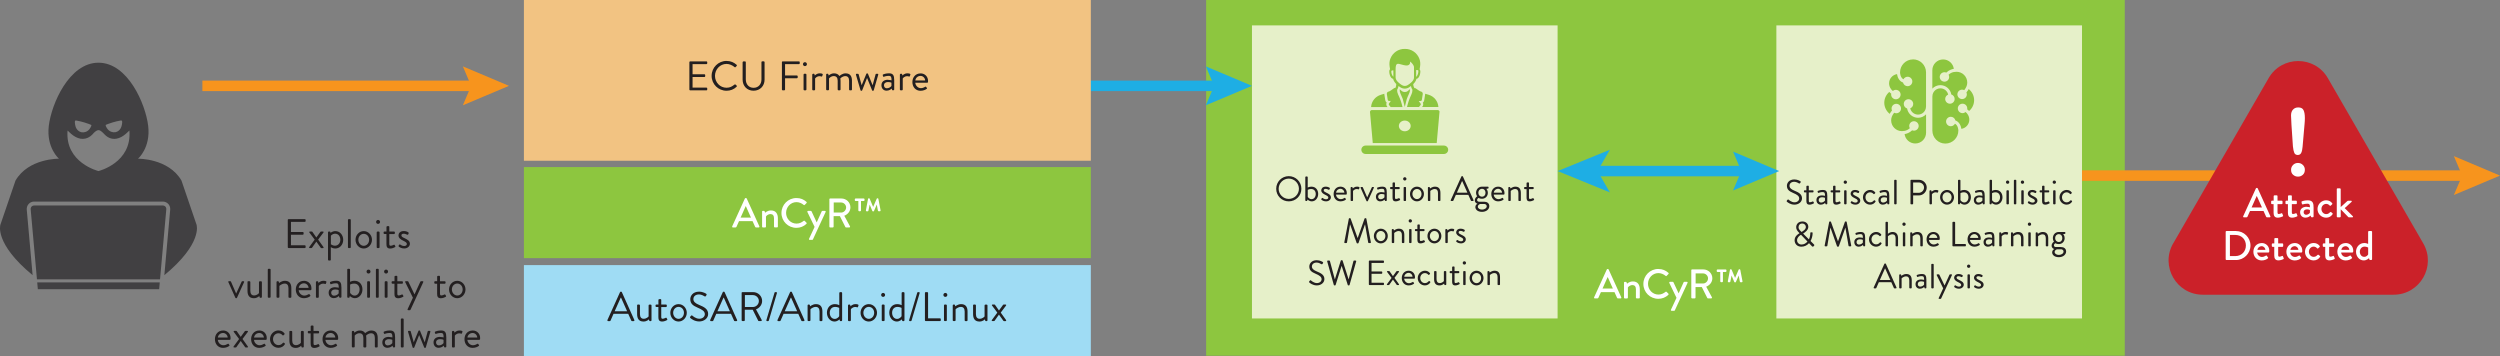 <?xml version="1.0" encoding="UTF-8"?> <svg xmlns="http://www.w3.org/2000/svg" id="Layer_2" viewBox="0 0 713.76 101.69"><rect x="0" y="0" width="713.76" height="101.69" fill="#808080" stroke="none"/><defs><style>.cls-1{stroke:#f7941d;}.cls-1,.cls-2{stroke-width:3px;}.cls-1,.cls-2,.cls-3{fill:none;stroke-miterlimit:10;}.cls-2{stroke:#1eaee4;}.cls-4{fill:#e6f0c9;}.cls-5{fill:#f7941d;}.cls-6{fill:#fff;}.cls-7{fill:#f2c382;}.cls-8{fill:#9fdcf4;}.cls-9{fill:#8dc63f;}.cls-10{fill:#cb2129;}.cls-11{fill:#231f20;}.cls-12{fill:#1eaee4;}.cls-13{fill:#414042;}.cls-3{stroke:#8dc63f;stroke-dasharray:0 2;stroke-width:2px;}</style></defs><g id="Layer_1-2"><rect class="cls-9" x="344.36" width="262.27" height="101.56"></rect><rect class="cls-4" x="357.44" y="7.25" width="87.26" height="83.67"></rect><rect class="cls-4" x="507.16" y="7.25" width="87.26" height="83.67"></rect><rect class="cls-9" x="149.58" y="47.7" width="161.86" height="26"></rect><rect class="cls-8" x="149.58" y="75.69" width="161.86" height="26"></rect><g><path class="cls-11" d="M82.16,62.78c0-.12,.09-.22,.22-.22h4.66c.13,0,.22,.11,.22,.22v.34c0,.12-.09,.23-.22,.23h-3.97v2.88h3.39c.12,0,.22,.11,.22,.22v.34c0,.13-.11,.23-.22,.23h-3.39v3.01h3.97c.13,0,.22,.11,.22,.23v.34c0,.12-.09,.22-.22,.22h-4.66c-.13,0-.22-.11-.22-.22v-7.83Z"></path><path class="cls-11" d="M89.85,68.42l-1.5-2.01c-.12-.15-.05-.31,.15-.31h.5c.08,0,.15,.05,.19,.09l1.12,1.61h.01l1.17-1.61s.11-.09,.19-.09h.5c.2,0,.27,.15,.15,.31l-1.5,2,1.51,2.12c.11,.15,.04,.31-.15,.31h-.44c-.07,0-.14-.06-.18-.11l-1.25-1.74h-.01l-1.23,1.75s-.11,.09-.19,.09h-.44c-.2,0-.26-.15-.15-.31l1.55-2.11Z"></path><path class="cls-11" d="M94.46,74.15c0,.12-.11,.23-.22,.23h-.37c-.12,0-.22-.11-.22-.23v-7.83c0-.12,.11-.22,.22-.22h.25c.11,0,.14,.04,.19,.15l.08,.23s.52-.5,1.37-.5c1.29,0,2.23,1.13,2.23,2.5s-.97,2.47-2.27,2.47c-.78,0-1.27-.39-1.27-.39v3.59Zm1.16-4c.91,0,1.55-.75,1.55-1.69s-.54-1.74-1.49-1.74c-.77,0-1.21,.58-1.21,.58v2.44s.5,.41,1.15,.41Z"></path><path class="cls-11" d="M99.34,62.78c0-.12,.11-.22,.22-.22h.37c.12,0,.22,.11,.22,.22v7.83c0,.12-.11,.22-.22,.22h-.37c-.12,0-.22-.11-.22-.22v-7.83Z"></path><path class="cls-11" d="M103.85,65.98c1.31,0,2.35,1.13,2.35,2.47s-1.04,2.5-2.35,2.5-2.35-1.14-2.35-2.5,1.04-2.47,2.35-2.47Zm0,4.2c.86,0,1.54-.77,1.54-1.73s-.67-1.69-1.54-1.69-1.54,.76-1.54,1.69,.67,1.73,1.54,1.73Z"></path><path class="cls-11" d="M107.38,63.36c0-.32,.25-.57,.56-.57s.57,.25,.57,.57-.25,.56-.57,.56-.56-.25-.56-.56Zm.17,2.97c0-.12,.11-.22,.22-.22h.37c.12,0,.23,.11,.23,.22v4.28c0,.12-.11,.22-.23,.22h-.37c-.12,0-.22-.11-.22-.22v-4.28Z"></path><path class="cls-11" d="M110.34,66.81h-.6c-.13,0-.22-.11-.22-.23v-.26c0-.13,.09-.22,.22-.22h.6v-1.31c0-.12,.11-.22,.22-.22l.38-.02c.12,0,.21,.11,.21,.22v1.34h1.37c.13,0,.22,.09,.22,.22v.26c0,.12-.09,.23-.22,.23h-1.37v2.77c0,.47,.12,.57,.39,.57,.3,0,.71-.18,.86-.26,.18-.09,.23-.02,.28,.07l.18,.29c.08,.14,.05,.21-.08,.3-.17,.11-.8,.4-1.36,.4-.95,0-1.09-.57-1.09-1.3v-2.84Z"></path><path class="cls-11" d="M113.79,70.17c.05-.07,.13-.24,.17-.3,.06-.09,.19-.12,.32-.04,0,0,.51,.41,1.11,.41,.48,0,.77-.25,.77-.57,0-.41-.35-.6-1.04-.95-.63-.31-1.35-.72-1.35-1.53,0-.5,.4-1.23,1.5-1.23,.61,0,1.09,.21,1.31,.37,.11,.07,.14,.24,.07,.37l-.09,.19c-.07,.13-.24,.17-.34,.11,0,0-.51-.28-.95-.28-.53,0-.67,.27-.67,.47,0,.39,.39,.57,.88,.8,.82,.39,1.55,.76,1.55,1.61,0,.69-.66,1.34-1.63,1.34-.79,0-1.28-.33-1.54-.53-.06-.05-.09-.17-.06-.25Z"></path><path class="cls-11" d="M65.19,80.56c-.07-.15,0-.27,.18-.27h.37c.11,0,.18,.06,.21,.13l1.47,3.38h.01l1.56-3.38c.04-.07,.11-.13,.2-.13h.31c.18,0,.25,.12,.18,.27l-2.02,4.46c-.02,.06-.09,.12-.2,.12h-.06c-.11,0-.18-.06-.2-.12l-2-4.46Z"></path><path class="cls-11" d="M70.64,80.51c0-.12,.11-.22,.23-.22h.38c.12,0,.22,.11,.22,.22v2.5c0,.9,.4,1.34,1.06,1.34,.9,0,1.41-.67,1.41-.67v-3.16c0-.12,.11-.22,.23-.22h.37c.12,0,.23,.11,.23,.22v4.28c0,.12-.11,.22-.23,.22h-.22c-.13,0-.18-.08-.21-.2l-.08-.31s-.56,.63-1.54,.63c-1.37,0-1.83-.89-1.83-2.14v-2.48Z"></path><path class="cls-11" d="M76.45,76.96c0-.12,.11-.22,.22-.22h.37c.12,0,.22,.11,.22,.22v7.83c0,.12-.11,.22-.22,.22h-.37c-.12,0-.22-.11-.22-.22v-7.83Z"></path><path class="cls-11" d="M78.95,80.51c0-.12,.11-.22,.22-.22h.22c.11,0,.17,.05,.19,.14l.11,.37s.67-.63,1.66-.63c1.37,0,1.83,.9,1.83,2.13v2.5c0,.12-.11,.22-.22,.22h-.38c-.12,0-.22-.11-.22-.22v-2.5c0-.9-.4-1.34-1.06-1.34-.89,0-1.53,.67-1.53,.67v3.16c0,.12-.11,.22-.23,.22h-.37c-.12,0-.22-.11-.22-.22v-4.28Z"></path><path class="cls-11" d="M86.78,80.17c1.24,0,2.14,.92,2.14,2.16,0,.08-.01,.24-.02,.32-.01,.12-.11,.2-.21,.2h-3.41c.05,.79,.75,1.54,1.58,1.54,.5,0,.9-.19,1.17-.35,.17-.09,.24-.15,.33-.02,.07,.09,.13,.18,.2,.27,.08,.11,.13,.18-.05,.31-.28,.22-.92,.54-1.74,.54-1.43,0-2.32-1.12-2.32-2.48s.89-2.48,2.32-2.48Zm1.32,2.02c-.04-.69-.6-1.3-1.32-1.3-.79,0-1.41,.57-1.49,1.3h2.81Z"></path><path class="cls-11" d="M90.21,80.51c0-.12,.11-.22,.22-.22h.22c.09,0,.18,.06,.2,.17l.09,.34s.44-.63,1.42-.63c.35,0,.95,.06,.83,.39l-.14,.4c-.06,.15-.17,.15-.28,.11-.11-.05-.28-.09-.46-.09-.9,0-1.29,.66-1.29,.66v3.16c0,.12-.11,.22-.23,.22h-.37c-.12,0-.22-.11-.22-.22v-4.28Z"></path><path class="cls-11" d="M95.7,82.01c.51,0,1.01,.15,1.01,.15,.01-.88-.09-1.28-.77-1.28s-1.21,.18-1.42,.26c-.12,.05-.19-.01-.22-.12l-.09-.3c-.05-.14,.02-.21,.13-.26,.07-.04,.76-.31,1.64-.31,1.21,0,1.5,.62,1.5,2v2.63c0,.12-.11,.22-.22,.22h-.22c-.13,0-.17-.07-.2-.18l-.09-.32c-.25,.25-.73,.62-1.47,.62-.83,0-1.45-.6-1.45-1.55s.67-1.57,1.89-1.57Zm-.31,2.41c.59,0,1.1-.37,1.3-.66v-.93c-.14-.08-.47-.19-.99-.19-.66,0-1.14,.33-1.14,.95,0,.47,.32,.84,.83,.84Z"></path><path class="cls-11" d="M99.13,76.96c0-.12,.11-.22,.22-.22h.37c.12,0,.22,.11,.22,.22v3.51s.48-.31,1.27-.31c1.42,0,2.27,1.09,2.27,2.47s-.95,2.5-2.15,2.5c-.89,0-1.45-.63-1.45-.63l-.07,.32c-.02,.11-.09,.19-.2,.19h-.25c-.12,0-.22-.11-.22-.22v-7.83Zm2.12,7.43c.86,0,1.41-.82,1.41-1.74s-.52-1.69-1.55-1.69c-.65,0-1.15,.28-1.15,.28v2.37s.44,.78,1.29,.78Z"></path><path class="cls-11" d="M104.65,77.54c0-.32,.25-.57,.56-.57s.57,.25,.57,.57-.25,.56-.57,.56-.56-.25-.56-.56Zm.17,2.97c0-.12,.11-.22,.22-.22h.37c.12,0,.23,.11,.23,.22v4.28c0,.12-.11,.22-.23,.22h-.37c-.12,0-.22-.11-.22-.22v-4.28Z"></path><path class="cls-11" d="M107.32,76.96c0-.12,.11-.22,.22-.22h.37c.12,0,.22,.11,.22,.22v7.83c0,.12-.11,.22-.22,.22h-.37c-.12,0-.22-.11-.22-.22v-7.83Z"></path><path class="cls-11" d="M109.66,77.54c0-.32,.25-.57,.56-.57s.57,.25,.57,.57-.25,.56-.57,.56-.56-.25-.56-.56Zm.17,2.97c0-.12,.11-.22,.22-.22h.37c.12,0,.23,.11,.23,.22v4.28c0,.12-.11,.22-.23,.22h-.37c-.12,0-.22-.11-.22-.22v-4.28Z"></path><path class="cls-11" d="M112.63,81h-.6c-.13,0-.22-.11-.22-.23v-.26c0-.13,.09-.22,.22-.22h.6v-1.31c0-.12,.11-.22,.22-.22l.38-.02c.12,0,.21,.11,.21,.22v1.34h1.37c.13,0,.22,.09,.22,.22v.26c0,.12-.09,.23-.22,.23h-1.37v2.77c0,.47,.12,.57,.39,.57,.3,0,.71-.18,.86-.26,.18-.09,.22-.02,.28,.07l.18,.29c.08,.14,.05,.21-.08,.3-.17,.11-.8,.4-1.36,.4-.95,0-1.09-.57-1.09-1.3v-2.84Z"></path><path class="cls-11" d="M115.69,80.55c-.07-.15,0-.26,.18-.26h.52c.09,0,.17,.06,.2,.13l1.75,3.62h.01l1.66-3.62c.04-.07,.12-.13,.2-.13h.45c.18,0,.26,.12,.18,.27l-3.63,7.86c-.04,.07-.12,.14-.2,.14h-.44c-.18,0-.27-.13-.19-.3l1.51-3.26-2.2-4.46Z"></path><path class="cls-11" d="M124.81,81h-.6c-.13,0-.22-.11-.22-.23v-.26c0-.13,.09-.22,.22-.22h.6v-1.31c0-.12,.11-.22,.22-.22l.38-.02c.12,0,.21,.11,.21,.22v1.34h1.37c.13,0,.22,.09,.22,.22v.26c0,.12-.09,.23-.22,.23h-1.37v2.77c0,.47,.12,.57,.39,.57,.3,0,.71-.18,.86-.26,.18-.09,.23-.02,.28,.07l.18,.29c.08,.14,.05,.21-.08,.3-.17,.11-.8,.4-1.36,.4-.95,0-1.09-.57-1.09-1.3v-2.84Z"></path><path class="cls-11" d="M130.55,80.17c1.31,0,2.35,1.13,2.35,2.47s-1.04,2.5-2.35,2.5-2.35-1.14-2.35-2.5,1.04-2.47,2.35-2.47Zm0,4.2c.86,0,1.54-.77,1.54-1.73s-.67-1.69-1.54-1.69-1.54,.76-1.54,1.69,.67,1.73,1.54,1.73Z"></path><path class="cls-11" d="M63.69,94.35c1.24,0,2.14,.92,2.14,2.16,0,.08-.01,.24-.02,.32-.01,.12-.11,.2-.21,.2h-3.41c.05,.79,.75,1.54,1.58,1.54,.5,0,.9-.19,1.17-.35,.17-.09,.24-.15,.33-.02,.07,.09,.13,.18,.2,.27,.08,.11,.13,.18-.05,.31-.28,.22-.92,.54-1.74,.54-1.43,0-2.32-1.12-2.32-2.48s.89-2.48,2.32-2.48Zm1.32,2.02c-.04-.69-.6-1.3-1.32-1.3-.79,0-1.41,.57-1.49,1.3h2.81Z"></path><path class="cls-11" d="M68.26,96.79l-1.5-2.01c-.12-.15-.05-.31,.15-.31h.5c.08,0,.15,.05,.19,.09l1.12,1.61h.01l1.17-1.61s.11-.09,.19-.09h.5c.2,0,.27,.15,.15,.31l-1.5,2,1.51,2.12c.11,.15,.04,.31-.15,.31h-.44c-.07,0-.14-.06-.18-.11l-1.25-1.74h-.01l-1.23,1.75s-.11,.09-.19,.09h-.44c-.2,0-.26-.15-.15-.31l1.55-2.1Z"></path><path class="cls-11" d="M74.02,94.35c1.24,0,2.14,.92,2.14,2.16,0,.08-.01,.24-.02,.32-.01,.12-.11,.2-.21,.2h-3.41c.05,.79,.75,1.54,1.58,1.54,.5,0,.9-.19,1.17-.35,.17-.09,.24-.15,.33-.02,.07,.09,.13,.18,.2,.27,.08,.11,.13,.18-.05,.31-.28,.22-.92,.54-1.74,.54-1.43,0-2.32-1.12-2.32-2.48s.89-2.48,2.32-2.48Zm1.32,2.02c-.04-.69-.6-1.3-1.32-1.3-.79,0-1.41,.57-1.49,1.3h2.81Z"></path><path class="cls-11" d="M79.53,94.35c.71,0,1.27,.28,1.69,.83,.08,.11,.06,.25-.05,.33l-.22,.19c-.18,.17-.24,.05-.34-.05-.24-.27-.63-.5-1.09-.5-.89,0-1.57,.73-1.57,1.68s.67,1.7,1.56,1.7c.71,0,.98-.35,1.25-.62,.14-.14,.22-.12,.35-.02l.13,.09c.12,.08,.15,.21,.08,.33-.35,.57-1,.99-1.81,.99-1.31,0-2.42-1.05-2.42-2.47s1.15-2.5,2.44-2.5Z"></path><path class="cls-11" d="M82.6,94.7c0-.12,.11-.22,.23-.22h.38c.12,0,.22,.11,.22,.22v2.5c0,.9,.4,1.34,1.06,1.34,.9,0,1.41-.67,1.41-.67v-3.16c0-.12,.11-.22,.23-.22h.37c.12,0,.23,.11,.23,.22v4.28c0,.12-.11,.22-.23,.22h-.22c-.13,0-.18-.08-.21-.2l-.08-.31s-.56,.63-1.54,.63c-1.37,0-1.83-.89-1.83-2.14v-2.48Z"></path><path class="cls-11" d="M88.7,95.18h-.6c-.13,0-.22-.11-.22-.22v-.26c0-.13,.09-.22,.22-.22h.6v-1.31c0-.12,.11-.22,.22-.22l.38-.02c.12,0,.21,.11,.21,.22v1.34h1.37c.13,0,.22,.09,.22,.22v.26c0,.12-.09,.22-.22,.22h-1.37v2.77c0,.47,.12,.57,.39,.57,.3,0,.71-.18,.86-.26,.18-.09,.22-.02,.28,.07l.18,.3c.08,.14,.05,.21-.08,.3-.17,.11-.8,.4-1.36,.4-.95,0-1.09-.57-1.09-1.3v-2.84Z"></path><path class="cls-11" d="M94.41,94.35c1.24,0,2.14,.92,2.14,2.16,0,.08-.01,.24-.02,.32-.01,.12-.11,.2-.21,.2h-3.41c.05,.79,.75,1.54,1.58,1.54,.5,0,.9-.19,1.17-.35,.17-.09,.24-.15,.33-.02,.07,.09,.13,.18,.2,.27,.08,.11,.13,.18-.05,.31-.28,.22-.92,.54-1.74,.54-1.43,0-2.32-1.12-2.32-2.48s.89-2.48,2.32-2.48Zm1.32,2.02c-.04-.69-.6-1.3-1.32-1.3-.79,0-1.41,.57-1.49,1.3h2.81Z"></path><path class="cls-11" d="M100.46,94.7c0-.12,.11-.22,.22-.22h.22c.11,0,.17,.05,.19,.14l.11,.37s.56-.63,1.54-.63c.7,0,1.21,.27,1.51,.77,.06-.05,.82-.77,1.76-.77,1.37,0,1.83,.9,1.83,2.13v2.5c0,.12-.11,.22-.22,.22h-.38c-.12,0-.22-.11-.22-.22v-2.5c0-.89-.38-1.34-1.06-1.34-.77,0-1.28,.51-1.44,.66,.04,.2,.06,.43,.06,.67v2.5c0,.12-.11,.22-.23,.22h-.38c-.12,0-.23-.11-.23-.22v-2.5c0-.9-.4-1.34-1.12-1.34-.84,0-1.35,.67-1.35,.67v3.16c0,.12-.11,.22-.23,.22h-.37c-.12,0-.22-.11-.22-.22v-4.28Z"></path><path class="cls-11" d="M111.02,96.2c.51,0,1.01,.15,1.01,.15,.01-.88-.09-1.28-.77-1.28s-1.21,.18-1.42,.26c-.12,.05-.19-.01-.22-.12l-.09-.29c-.05-.14,.02-.21,.13-.26,.07-.04,.76-.31,1.64-.31,1.21,0,1.5,.62,1.5,2v2.62c0,.12-.11,.22-.22,.22h-.22c-.13,0-.17-.07-.2-.18l-.09-.32c-.25,.25-.73,.61-1.47,.61-.83,0-1.45-.6-1.45-1.55s.67-1.57,1.89-1.57Zm-.31,2.41c.59,0,1.1-.37,1.3-.66v-.93c-.14-.08-.47-.19-.99-.19-.66,0-1.14,.33-1.14,.95,0,.47,.32,.84,.83,.84Z"></path><path class="cls-11" d="M114.44,91.15c0-.12,.11-.22,.22-.22h.37c.12,0,.22,.11,.22,.22v7.83c0,.12-.11,.22-.22,.22h-.37c-.12,0-.22-.11-.22-.22v-7.83Z"></path><path class="cls-11" d="M116.5,94.74c-.05-.17,0-.27,.18-.27h.37c.11,0,.19,.06,.21,.13l.86,3.12h.01l1.34-3.25c.02-.06,.09-.12,.2-.12h.06c.11,0,.18,.06,.2,.12l1.32,3.26h.01l.85-3.13c.02-.07,.11-.13,.2-.13h.37c.18,0,.22,.11,.18,.27l-1.29,4.46c-.02,.07-.11,.12-.2,.12h-.06c-.11,0-.18-.06-.2-.12l-1.44-3.55-1.4,3.55c-.02,.06-.09,.12-.2,.12h-.06c-.11,0-.18-.05-.2-.12l-1.31-4.46Z"></path><path class="cls-11" d="M125.64,96.2c.51,0,1.01,.15,1.01,.15,.01-.88-.09-1.28-.77-1.28s-1.21,.18-1.42,.26c-.12,.05-.19-.01-.22-.12l-.09-.29c-.05-.14,.02-.21,.13-.26,.07-.04,.76-.31,1.64-.31,1.21,0,1.5,.62,1.5,2v2.62c0,.12-.11,.22-.22,.22h-.22c-.13,0-.17-.07-.2-.18l-.09-.32c-.25,.25-.73,.61-1.47,.61-.83,0-1.45-.6-1.45-1.55s.67-1.57,1.89-1.57Zm-.31,2.41c.59,0,1.1-.37,1.3-.66v-.93c-.14-.08-.47-.19-.99-.19-.66,0-1.14,.33-1.14,.95,0,.47,.32,.84,.83,.84Z"></path><path class="cls-11" d="M129.05,94.7c0-.12,.11-.22,.22-.22h.22c.09,0,.18,.06,.2,.17l.09,.34s.44-.63,1.42-.63c.35,0,.95,.06,.83,.39l-.14,.4c-.06,.15-.17,.15-.28,.11-.11-.05-.28-.09-.46-.09-.9,0-1.29,.66-1.29,.66v3.16c0,.12-.11,.22-.23,.22h-.37c-.12,0-.22-.11-.22-.22v-4.28Z"></path><path class="cls-11" d="M134.94,94.35c1.24,0,2.14,.92,2.14,2.16,0,.08-.01,.24-.02,.32-.01,.12-.11,.2-.21,.2h-3.41c.05,.79,.75,1.54,1.58,1.54,.5,0,.9-.19,1.17-.35,.17-.09,.24-.15,.33-.02,.07,.09,.13,.18,.2,.27,.08,.11,.13,.18-.05,.31-.28,.22-.92,.54-1.74,.54-1.43,0-2.32-1.12-2.32-2.48s.89-2.48,2.32-2.48Zm1.32,2.02c-.04-.69-.6-1.3-1.32-1.3-.79,0-1.41,.57-1.49,1.3h2.81Z"></path></g><g><path class="cls-11" d="M173.42,91.37l3.6-7.96c.04-.07,.09-.13,.2-.13h.12c.11,0,.17,.06,.2,.13l3.57,7.96c.07,.15-.02,.31-.2,.31h-.47c-.11,0-.18-.07-.2-.13l-.88-1.95h-4.2l-.86,1.95c-.02,.06-.09,.13-.2,.13h-.47c-.18,0-.27-.15-.2-.31Zm5.62-2.51c-.58-1.29-1.15-2.59-1.73-3.88h-.09l-1.73,3.88h3.55Z"></path><path class="cls-11" d="M181.88,87.17c0-.12,.11-.22,.23-.22h.38c.12,0,.22,.11,.22,.22v2.5c0,.9,.4,1.34,1.06,1.34,.9,0,1.41-.67,1.41-.67v-3.16c0-.12,.11-.22,.23-.22h.37c.12,0,.23,.11,.23,.22v4.28c0,.12-.11,.22-.23,.22h-.22c-.13,0-.18-.08-.21-.2l-.08-.31s-.56,.63-1.54,.63c-1.37,0-1.83-.89-1.83-2.14v-2.48Z"></path><path class="cls-11" d="M187.98,87.65h-.6c-.13,0-.22-.11-.22-.23v-.26c0-.13,.09-.22,.22-.22h.6v-1.31c0-.12,.11-.22,.22-.22l.38-.02c.12,0,.21,.11,.21,.22v1.34h1.37c.13,0,.22,.09,.22,.22v.26c0,.12-.09,.23-.22,.23h-1.37v2.77c0,.47,.12,.57,.39,.57,.3,0,.71-.18,.86-.26,.18-.09,.22-.02,.28,.07l.18,.29c.08,.14,.05,.21-.08,.3-.17,.11-.8,.4-1.36,.4-.95,0-1.09-.57-1.09-1.3v-2.84Z"></path><path class="cls-11" d="M193.73,86.83c1.31,0,2.35,1.13,2.35,2.47s-1.04,2.5-2.35,2.5-2.35-1.14-2.35-2.5,1.04-2.47,2.35-2.47Zm0,4.2c.86,0,1.54-.77,1.54-1.73s-.67-1.69-1.54-1.69-1.54,.76-1.54,1.69,.67,1.73,1.54,1.73Z"></path><path class="cls-11" d="M197.06,90.43c.06-.07,.12-.15,.18-.22,.12-.15,.25-.25,.41-.11,.08,.07,.95,.9,2,.9,.96,0,1.58-.6,1.58-1.3,0-.82-.71-1.3-2.07-1.87-1.3-.57-2.08-1.1-2.08-2.45,0-.8,.64-2.11,2.52-2.11,1.16,0,2.02,.6,2.02,.6,.07,.04,.21,.18,.07,.4-.05,.07-.09,.15-.14,.22-.11,.17-.23,.21-.41,.11-.08-.05-.83-.54-1.55-.54-1.25,0-1.63,.8-1.63,1.3,0,.79,.6,1.25,1.6,1.67,1.6,.65,2.62,1.25,2.62,2.62,0,1.23-1.17,2.13-2.55,2.13s-2.34-.82-2.5-.96c-.09-.08-.21-.18-.07-.4Z"></path><path class="cls-11" d="M202.76,91.37l3.6-7.96c.04-.07,.09-.13,.2-.13h.12c.11,0,.17,.06,.2,.13l3.57,7.96c.07,.15-.02,.31-.2,.31h-.47c-.11,0-.18-.07-.2-.13l-.88-1.95h-4.2l-.86,1.95c-.02,.06-.09,.13-.2,.13h-.47c-.18,0-.27-.15-.2-.31Zm5.62-2.51c-.58-1.29-1.15-2.59-1.73-3.88h-.09l-1.73,3.88h3.55Z"></path><path class="cls-11" d="M211.73,83.62c0-.12,.09-.22,.22-.22h3.06c1.42,0,2.58,1.11,2.58,2.52,0,1.09-.72,2-1.75,2.41l1.62,3c.08,.15,0,.34-.2,.34h-.6c-.11,0-.17-.06-.19-.11l-1.57-3.13h-2.26v3.02c0,.12-.11,.22-.22,.22h-.46c-.13,0-.22-.11-.22-.22v-7.83Zm3.23,4.03c.91,0,1.7-.76,1.7-1.73,0-.9-.79-1.67-1.7-1.67h-2.29v3.39h2.29Z"></path><path class="cls-11" d="M221.13,83.55c.02-.08,.12-.15,.21-.15h.26c.17,0,.26,.13,.21,.3l-2.31,7.83c-.02,.08-.13,.15-.21,.15h-.27c-.15,0-.26-.13-.21-.3l2.32-7.83Z"></path><path class="cls-11" d="M221.97,91.37l3.6-7.96c.04-.07,.09-.13,.2-.13h.12c.11,0,.17,.06,.2,.13l3.57,7.96c.07,.15-.02,.31-.2,.31h-.47c-.11,0-.18-.07-.2-.13l-.88-1.95h-4.2l-.86,1.95c-.02,.06-.09,.13-.2,.13h-.47c-.18,0-.27-.15-.2-.31Zm5.62-2.51c-.58-1.29-1.15-2.59-1.73-3.88h-.09l-1.73,3.88h3.55Z"></path><path class="cls-11" d="M230.57,87.17c0-.12,.11-.22,.22-.22h.22c.11,0,.17,.05,.19,.14l.11,.37s.67-.63,1.66-.63c1.37,0,1.83,.9,1.83,2.13v2.5c0,.12-.11,.22-.22,.22h-.38c-.12,0-.22-.11-.22-.22v-2.5c0-.9-.4-1.34-1.06-1.34-.89,0-1.53,.67-1.53,.67v3.16c0,.12-.11,.22-.23,.22h-.37c-.12,0-.22-.11-.22-.22v-4.28Z"></path><path class="cls-11" d="M238.35,86.83c.78,0,1.27,.31,1.27,.31v-3.51c0-.12,.11-.22,.22-.22h.37c.12,0,.22,.11,.22,.22v7.83c0,.12-.11,.22-.22,.22h-.25c-.11,0-.18-.08-.2-.19l-.07-.32s-.57,.63-1.45,.63c-1.21,0-2.15-1.14-2.15-2.5s.85-2.47,2.27-2.47Zm-.04,4.22c.85,0,1.29-.78,1.29-.78v-2.37s-.5-.28-1.15-.28c-1.03,0-1.55,.75-1.55,1.69s.54,1.74,1.41,1.74Z"></path><path class="cls-11" d="M242.12,87.17c0-.12,.11-.22,.22-.22h.22c.09,0,.18,.06,.2,.17l.09,.34s.44-.63,1.42-.63c.35,0,.95,.06,.83,.39l-.14,.4c-.06,.15-.17,.15-.28,.11-.11-.05-.28-.09-.46-.09-.9,0-1.29,.66-1.29,.66v3.16c0,.12-.11,.22-.23,.22h-.37c-.12,0-.22-.11-.22-.22v-4.28Z"></path><path class="cls-11" d="M248.04,86.83c1.31,0,2.35,1.13,2.35,2.47s-1.04,2.5-2.35,2.5-2.35-1.14-2.35-2.5,1.04-2.47,2.35-2.47Zm0,4.2c.86,0,1.54-.77,1.54-1.73s-.67-1.69-1.54-1.69-1.54,.76-1.54,1.69,.67,1.73,1.54,1.73Z"></path><path class="cls-11" d="M251.57,84.2c0-.32,.25-.57,.56-.57s.57,.25,.57,.57-.25,.56-.57,.56-.56-.25-.56-.56Zm.17,2.97c0-.12,.11-.22,.22-.22h.37c.12,0,.23,.11,.23,.22v4.28c0,.12-.11,.22-.23,.22h-.37c-.12,0-.22-.11-.22-.22v-4.28Z"></path><path class="cls-11" d="M256.15,86.83c.78,0,1.27,.31,1.27,.31v-3.51c0-.12,.11-.22,.22-.22h.37c.12,0,.22,.11,.22,.22v7.83c0,.12-.11,.22-.22,.22h-.25c-.11,0-.18-.08-.2-.19l-.07-.32s-.57,.63-1.45,.63c-1.21,0-2.15-1.14-2.15-2.5s.85-2.47,2.27-2.47Zm-.04,4.22c.85,0,1.29-.78,1.29-.78v-2.37s-.5-.28-1.15-.28c-1.03,0-1.55,.75-1.55,1.69s.54,1.74,1.41,1.74Z"></path><path class="cls-11" d="M261.88,83.55c.02-.08,.12-.15,.21-.15h.26c.17,0,.26,.13,.21,.3l-2.31,7.83c-.02,.08-.13,.15-.21,.15h-.27c-.15,0-.26-.13-.21-.3l2.32-7.83Z"></path><path class="cls-11" d="M264.07,83.62c0-.12,.09-.22,.22-.22h.46c.12,0,.22,.11,.22,.22v7.26h3.41c.13,0,.22,.11,.22,.23v.34c0,.12-.09,.22-.22,.22h-4.09c-.13,0-.22-.11-.22-.22v-7.83Z"></path><path class="cls-11" d="M269.34,84.2c0-.32,.25-.57,.56-.57s.57,.25,.57,.57-.25,.56-.57,.56-.56-.25-.56-.56Zm.17,2.97c0-.12,.11-.22,.22-.22h.37c.12,0,.23,.11,.23,.22v4.28c0,.12-.11,.22-.23,.22h-.37c-.12,0-.22-.11-.22-.22v-4.28Z"></path><path class="cls-11" d="M272.01,87.17c0-.12,.11-.22,.22-.22h.22c.11,0,.17,.05,.19,.14l.11,.37s.67-.63,1.66-.63c1.37,0,1.83,.9,1.83,2.13v2.5c0,.12-.11,.22-.22,.22h-.38c-.12,0-.22-.11-.22-.22v-2.5c0-.9-.4-1.34-1.06-1.34-.89,0-1.53,.67-1.53,.67v3.16c0,.12-.11,.22-.23,.22h-.37c-.12,0-.22-.11-.22-.22v-4.28Z"></path><path class="cls-11" d="M277.8,87.17c0-.12,.11-.22,.23-.22h.38c.12,0,.22,.11,.22,.22v2.5c0,.9,.4,1.34,1.06,1.34,.9,0,1.41-.67,1.41-.67v-3.16c0-.12,.11-.22,.23-.22h.37c.12,0,.23,.11,.23,.22v4.28c0,.12-.11,.22-.23,.22h-.22c-.13,0-.18-.08-.21-.2l-.08-.31s-.56,.63-1.54,.63c-1.37,0-1.83-.89-1.83-2.14v-2.48Z"></path><path class="cls-11" d="M284.74,89.26l-1.5-2.01c-.12-.15-.05-.31,.15-.31h.5c.08,0,.15,.05,.19,.09l1.12,1.61h.01l1.17-1.61s.11-.09,.19-.09h.5c.2,0,.27,.15,.15,.31l-1.5,2,1.51,2.12c.11,.15,.04,.31-.15,.31h-.44c-.07,0-.14-.06-.18-.11l-1.25-1.74h-.01l-1.23,1.75s-.11,.09-.19,.09h-.44c-.2,0-.26-.15-.15-.31l1.55-2.11Z"></path></g><g><path class="cls-6" d="M209.04,64.63l3.63-7.96c.04-.07,.14-.13,.2-.13h.12c.06,0,.17,.06,.2,.13l3.61,7.96c.07,.15-.02,.31-.2,.31h-.74c-.14,0-.22-.07-.27-.18l-.73-1.62h-3.87c-.24,.54-.48,1.08-.72,1.62-.04,.08-.13,.18-.27,.18h-.75c-.18,0-.27-.15-.2-.31Zm5.36-2.51l-1.45-3.24h-.06l-1.44,3.24h2.96Z"></path><path class="cls-6" d="M217.56,60.43c0-.12,.11-.23,.22-.23h.34c.09,0,.17,.06,.19,.14l.14,.4c.08-.09,.71-.66,1.66-.66,1.44,0,1.98,1.02,1.98,2.25v2.38c0,.12-.11,.22-.22,.22h-.67c-.13,0-.22-.11-.22-.22v-2.42c0-.76-.37-1.17-.98-1.17-.75,0-1.25,.54-1.31,.71v2.89c0,.15-.07,.22-.27,.22h-.62c-.12,0-.22-.11-.22-.22v-4.28Z"></path><path class="cls-6" d="M227.4,56.54c1.19,0,2.06,.4,2.86,1.1,.11,.09,.11,.24,.01,.33l-.52,.53c-.08,.11-.19,.11-.3,0-.56-.48-1.31-.79-2.05-.79-1.69,0-2.97,1.42-2.97,3.07s1.29,3.06,2.98,3.06c.86,0,1.47-.34,2.03-.78,.11-.08,.21-.07,.28-.01l.54,.53c.09,.08,.07,.24-.01,.32-.8,.78-1.82,1.15-2.87,1.15-2.37,0-4.27-1.88-4.27-4.24s1.9-4.27,4.27-4.27Z"></path><path class="cls-6" d="M230.52,60.52c-.07-.15,.02-.31,.2-.31h.78c.07,0,.17,.06,.2,.13l1.47,3.15h.01l1.42-3.15c.05-.11,.14-.13,.25-.13h.67c.19,0,.28,.15,.2,.31l-3.62,7.83c-.04,.07-.11,.14-.2,.14h-.71c-.18,0-.28-.15-.2-.32l1.58-3.39-2.06-4.26Z"></path><path class="cls-6" d="M236.78,56.89c0-.12,.09-.22,.22-.22h3.22c1.42,0,2.58,1.12,2.58,2.53,0,1.09-.72,1.99-1.75,2.4l1.62,3c.08,.15,0,.34-.2,.34h-.92c-.09,0-.17-.06-.19-.11l-1.57-3.13h-1.79v3.02c0,.12-.11,.22-.22,.22h-.77c-.13,0-.22-.11-.22-.22v-7.83Zm3.35,3.8c.77,0,1.44-.65,1.44-1.47,0-.77-.67-1.41-1.44-1.41h-2.1v2.87h2.1Z"></path><path class="cls-6" d="M245.06,60.09v-2.7h-.79c-.12,0-.22-.09-.22-.22v-.28c0-.12,.11-.22,.22-.22h2.34c.13,0,.22,.11,.22,.22v.28c0,.13-.09,.22-.22,.22h-.79v2.7c0,.12-.11,.22-.22,.22h-.31c-.13,0-.22-.11-.22-.22Zm2.16-.05l.61-3.26c.02-.09,.12-.18,.22-.18h.05c.07,0,.18,.07,.2,.13l.99,2.35,1.02-2.35c.02-.06,.13-.13,.2-.13h.05c.09,0,.2,.08,.22,.18l.63,3.28c.02,.14-.08,.26-.23,.26h-.31c-.11,0-.2-.09-.22-.2l-.33-1.71-.8,1.84c-.02,.06-.12,.11-.19,.11h-.07c-.06,0-.17-.05-.2-.12l-.77-1.83-.35,1.73c-.01,.09-.13,.19-.22,.19h-.27c-.15,0-.25-.13-.22-.27Z"></path></g><g><path class="cls-11" d="M510.15,57.28c.05-.06,.1-.13,.15-.19,.1-.13,.21-.21,.35-.09,.07,.06,.8,.76,1.69,.76,.81,0,1.34-.51,1.34-1.1,0-.69-.6-1.1-1.75-1.58-1.1-.48-1.76-.93-1.76-2.07,0-.68,.54-1.78,2.13-1.78,.98,0,1.71,.51,1.71,.51,.06,.03,.18,.15,.06,.34-.04,.06-.08,.13-.12,.19-.09,.14-.19,.18-.35,.09-.07-.04-.7-.46-1.31-.46-1.06,0-1.38,.68-1.38,1.1,0,.67,.51,1.06,1.35,1.41,1.35,.55,2.22,1.06,2.22,2.22,0,1.04-.99,1.8-2.16,1.8s-1.98-.69-2.11-.81c-.08-.07-.18-.15-.06-.34Z"></path><path class="cls-11" d="M515.73,54.93h-.51c-.11,0-.19-.09-.19-.19v-.22c0-.11,.08-.19,.19-.19h.51v-1.11c0-.1,.09-.19,.19-.19l.32-.02c.1,0,.18,.09,.18,.19v1.13h1.16c.11,0,.19,.08,.19,.19v.22c0,.1-.08,.19-.19,.19h-1.16v2.34c0,.4,.1,.48,.33,.48,.25,0,.6-.15,.73-.22,.15-.08,.19-.02,.24,.06l.15,.25c.07,.12,.04,.18-.07,.25-.14,.09-.68,.34-1.15,.34-.8,0-.92-.48-.92-1.1v-2.4Z"></path><path class="cls-11" d="M520.2,55.79c.43,0,.85,.13,.85,.13,0-.74-.08-1.08-.65-1.08s-1.02,.15-1.2,.22c-.1,.04-.16,0-.19-.1l-.08-.25c-.04-.12,.02-.18,.11-.22,.06-.03,.64-.26,1.39-.26,1.02,0,1.27,.52,1.27,1.69v2.22c0,.1-.09,.19-.19,.19h-.19c-.11,0-.14-.06-.17-.15l-.08-.27c-.21,.21-.62,.52-1.24,.52-.7,0-1.23-.51-1.23-1.31s.57-1.33,1.6-1.33Zm-.26,2.04c.5,0,.93-.31,1.1-.56v-.79c-.12-.07-.4-.16-.84-.16-.56,0-.96,.28-.96,.8,0,.4,.27,.71,.7,.71Z"></path><path class="cls-11" d="M523.35,54.93h-.51c-.11,0-.19-.09-.19-.19v-.22c0-.11,.08-.19,.19-.19h.51v-1.11c0-.1,.09-.19,.19-.19l.32-.02c.1,0,.18,.09,.18,.19v1.13h1.16c.11,0,.19,.08,.19,.19v.22c0,.1-.08,.19-.19,.19h-1.16v2.34c0,.4,.1,.48,.33,.48,.25,0,.6-.15,.73-.22,.15-.08,.19-.02,.24,.06l.15,.25c.07,.12,.04,.18-.07,.25-.14,.09-.68,.34-1.15,.34-.8,0-.92-.48-.92-1.1v-2.4Z"></path><path class="cls-11" d="M526.37,52.01c0-.27,.21-.48,.47-.48s.48,.21,.48,.48-.21,.47-.48,.47-.47-.21-.47-.47Zm.14,2.51c0-.1,.09-.19,.19-.19h.31c.1,0,.19,.09,.19,.19v3.62c0,.1-.09,.19-.19,.19h-.31c-.1,0-.19-.09-.19-.19v-3.62Z"></path><path class="cls-11" d="M528.38,57.77c.04-.06,.11-.2,.14-.25,.05-.08,.16-.1,.27-.03,0,0,.43,.35,.94,.35,.41,0,.65-.21,.65-.48,0-.35-.3-.51-.88-.8-.53-.26-1.14-.61-1.14-1.29,0-.42,.34-1.04,1.27-1.04,.52,0,.92,.18,1.11,.31,.09,.06,.12,.2,.06,.31l-.08,.16c-.06,.11-.2,.14-.29,.09,0,0-.43-.24-.8-.24-.45,0-.57,.23-.57,.4,0,.33,.33,.48,.74,.68,.69,.33,1.31,.64,1.31,1.36,0,.58-.56,1.13-1.38,1.13-.67,0-1.08-.28-1.3-.45-.05-.04-.08-.14-.05-.21Z"></path><path class="cls-11" d="M533.94,54.23c.6,0,1.07,.24,1.43,.7,.07,.09,.05,.21-.04,.28l-.19,.16c-.15,.14-.2,.04-.29-.04-.2-.23-.53-.42-.92-.42-.75,0-1.33,.62-1.33,1.42s.57,1.44,1.32,1.44c.6,0,.83-.3,1.06-.52,.12-.12,.19-.1,.3-.02l.11,.08c.1,.07,.13,.18,.07,.28-.3,.48-.85,.84-1.53,.84-1.11,0-2.05-.89-2.05-2.09s.97-2.11,2.06-2.11Z"></path><path class="cls-11" d="M537.9,55.79c.43,0,.85,.13,.85,.13,0-.74-.08-1.08-.65-1.08s-1.02,.15-1.2,.22c-.1,.04-.16,0-.19-.1l-.08-.25c-.04-.12,.02-.18,.11-.22,.06-.03,.64-.26,1.39-.26,1.02,0,1.27,.52,1.27,1.69v2.22c0,.1-.09,.19-.19,.19h-.19c-.11,0-.14-.06-.17-.15l-.08-.27c-.21,.21-.62,.52-1.24,.52-.7,0-1.23-.51-1.23-1.31s.57-1.33,1.6-1.33Zm-.26,2.04c.5,0,.93-.31,1.1-.56v-.79c-.12-.07-.4-.16-.84-.16-.56,0-.96,.28-.96,.8,0,.4,.27,.71,.7,.71Z"></path><path class="cls-11" d="M540.8,51.52c0-.1,.09-.19,.19-.19h.31c.1,0,.19,.09,.19,.19v6.62c0,.1-.09,.19-.19,.19h-.31c-.1,0-.19-.09-.19-.19v-6.62Z"></path><path class="cls-11" d="M545.45,51.52c0-.1,.08-.19,.19-.19h2.21c1.23,0,2.24,1,2.24,2.21s-1.01,2.25-2.23,2.25h-1.65v2.35c0,.1-.09,.19-.19,.19h-.38c-.11,0-.19-.09-.19-.19v-6.62Zm2.35,3.53c.82,0,1.52-.67,1.52-1.53,0-.81-.7-1.43-1.52-1.43h-1.59v2.96h1.59Z"></path><path class="cls-11" d="M550.88,54.52c0-.1,.09-.19,.19-.19h.19c.08,0,.15,.05,.17,.14l.08,.29s.37-.53,1.2-.53c.3,0,.8,.05,.7,.33l-.12,.34c-.05,.13-.14,.13-.24,.09-.09-.04-.24-.08-.39-.08-.76,0-1.09,.56-1.09,.56v2.67c0,.1-.09,.19-.19,.19h-.31c-.1,0-.19-.09-.19-.19v-3.62Z"></path><path class="cls-11" d="M555.89,54.23c1.11,0,1.99,.96,1.99,2.09s-.88,2.11-1.99,2.11-1.99-.96-1.99-2.11,.88-2.09,1.99-2.09Zm0,3.55c.73,0,1.3-.65,1.3-1.46s-.57-1.43-1.3-1.43-1.3,.64-1.3,1.43,.57,1.46,1.3,1.46Z"></path><path class="cls-11" d="M559.02,51.52c0-.1,.09-.19,.19-.19h.31c.1,0,.19,.09,.19,.19v2.97s.41-.26,1.07-.26c1.2,0,1.92,.92,1.92,2.09s-.8,2.11-1.82,2.11c-.75,0-1.23-.53-1.23-.53l-.06,.27c-.02,.09-.08,.16-.17,.16h-.21c-.1,0-.19-.09-.19-.19v-6.62Zm1.79,6.28c.73,0,1.19-.69,1.19-1.47s-.44-1.43-1.31-1.43c-.55,0-.97,.24-.97,.24v2s.37,.66,1.09,.66Z"></path><path class="cls-11" d="M565.14,55.79c.43,0,.85,.13,.85,.13,0-.74-.08-1.08-.65-1.08s-1.02,.15-1.2,.22c-.1,.04-.16,0-.19-.1l-.08-.25c-.04-.12,.02-.18,.11-.22,.06-.03,.64-.26,1.39-.26,1.02,0,1.27,.52,1.27,1.69v2.22c0,.1-.09,.19-.19,.19h-.19c-.11,0-.14-.06-.17-.15l-.08-.27c-.21,.21-.62,.52-1.24,.52-.7,0-1.23-.51-1.23-1.31s.57-1.33,1.6-1.33Zm-.26,2.04c.5,0,.93-.31,1.1-.56v-.79c-.12-.07-.4-.16-.84-.16-.56,0-.96,.28-.96,.8,0,.4,.27,.71,.7,.71Z"></path><path class="cls-11" d="M568.04,51.52c0-.1,.09-.19,.19-.19h.31c.1,0,.19,.09,.19,.19v2.97s.41-.26,1.07-.26c1.2,0,1.92,.92,1.92,2.09s-.8,2.11-1.82,2.11c-.75,0-1.23-.53-1.23-.53l-.06,.27c-.02,.09-.08,.16-.17,.16h-.21c-.1,0-.19-.09-.19-.19v-6.62Zm1.79,6.28c.73,0,1.19-.69,1.19-1.47s-.44-1.43-1.31-1.43c-.55,0-.97,.24-.97,.24v2s.37,.66,1.09,.66Z"></path><path class="cls-11" d="M572.71,52.01c0-.27,.21-.48,.47-.48s.48,.21,.48,.48-.21,.47-.48,.47-.47-.21-.47-.47Zm.14,2.51c0-.1,.09-.19,.19-.19h.31c.1,0,.19,.09,.19,.19v3.62c0,.1-.09,.19-.19,.19h-.31c-.1,0-.19-.09-.19-.19v-3.62Z"></path><path class="cls-11" d="M574.97,51.52c0-.1,.09-.19,.19-.19h.31c.1,0,.19,.09,.19,.19v6.62c0,.1-.09,.19-.19,.19h-.31c-.1,0-.19-.09-.19-.19v-6.62Z"></path><path class="cls-11" d="M576.95,52.01c0-.27,.21-.48,.47-.48s.48,.21,.48,.48-.21,.47-.48,.47-.47-.21-.47-.47Zm.14,2.51c0-.1,.09-.19,.19-.19h.31c.1,0,.19,.09,.19,.19v3.62c0,.1-.09,.19-.19,.19h-.31c-.1,0-.19-.09-.19-.19v-3.62Z"></path><path class="cls-11" d="M578.96,57.77c.04-.06,.11-.2,.14-.25,.05-.08,.16-.1,.27-.03,0,0,.43,.35,.94,.35,.41,0,.65-.21,.65-.48,0-.35-.3-.51-.88-.8-.53-.26-1.14-.61-1.14-1.29,0-.42,.34-1.04,1.27-1.04,.52,0,.92,.18,1.11,.31,.09,.06,.12,.2,.06,.31l-.08,.16c-.06,.11-.2,.14-.29,.09,0,0-.43-.24-.8-.24-.45,0-.57,.23-.57,.4,0,.33,.33,.48,.74,.68,.69,.33,1.31,.64,1.31,1.36,0,.58-.56,1.13-1.38,1.13-.67,0-1.08-.28-1.3-.45-.05-.04-.08-.14-.05-.21Z"></path><path class="cls-11" d="M583.02,54.93h-.51c-.11,0-.19-.09-.19-.19v-.22c0-.11,.08-.19,.19-.19h.51v-1.11c0-.1,.09-.19,.19-.19l.32-.02c.1,0,.18,.09,.18,.19v1.13h1.16c.11,0,.19,.08,.19,.19v.22c0,.1-.08,.19-.19,.19h-1.16v2.34c0,.4,.1,.48,.33,.48,.25,0,.6-.15,.73-.22,.15-.08,.19-.02,.24,.06l.15,.25c.07,.12,.04,.18-.07,.25-.14,.09-.68,.34-1.15,.34-.8,0-.92-.48-.92-1.1v-2.4Z"></path><path class="cls-11" d="M586.04,52.01c0-.27,.21-.48,.47-.48s.48,.21,.48,.48-.21,.47-.48,.47-.47-.21-.47-.47Zm.14,2.51c0-.1,.09-.19,.19-.19h.31c.1,0,.19,.09,.19,.19v3.62c0,.1-.09,.19-.19,.19h-.31c-.1,0-.19-.09-.19-.19v-3.62Z"></path><path class="cls-11" d="M590.05,54.23c.6,0,1.07,.24,1.43,.7,.07,.09,.05,.21-.04,.28l-.19,.16c-.15,.14-.2,.04-.29-.04-.2-.23-.53-.42-.92-.42-.75,0-1.33,.62-1.33,1.42s.57,1.44,1.32,1.44c.6,0,.83-.3,1.06-.52,.12-.12,.19-.1,.3-.02l.11,.08c.1,.07,.13,.18,.07,.28-.3,.48-.85,.84-1.53,.84-1.11,0-2.05-.89-2.05-2.09s.97-2.11,2.06-2.11Z"></path><path class="cls-11" d="M513.76,66.59v-.02l-.24-.26c-.39-.41-.72-.86-.7-1.46,0-.76,.56-1.62,1.77-1.62,1.08,0,1.69,.71,1.69,1.54,0,.89-.9,1.56-1.48,1.92l1.65,1.65c.26-.53,.4-1.14,.4-1.78,0-.22,.08-.23,.23-.23h.24c.21,0,.19,.15,.19,.23,0,.77-.22,1.59-.59,2.25l.96,.96c.12,.13,.2,.23-.01,.46l-.12,.11c-.12,.11-.27,.13-.42-.03l-.85-.88c-.54,.61-1.28,1-2.18,1-1.26,0-1.93-.86-1.93-1.84,0-1.08,.85-1.68,1.39-2Zm.57,3.22c.69,0,1.28-.33,1.71-.85l-1.85-1.94c-.46,.28-1.12,.79-1.12,1.58,0,.7,.56,1.21,1.26,1.21Zm1.25-5.02c0-.48-.37-.97-1.05-.97s-1.04,.47-1.04,1.05c-.02,.43,.26,.77,.64,1.14l.22,.22c.45-.27,1.23-.72,1.23-1.44Z"></path><path class="cls-11" d="M522.24,63.37c.02-.08,.1-.14,.18-.14h.16c.07,0,.15,.05,.17,.11l1.98,5.51h.05l1.95-5.51c.02-.06,.1-.11,.17-.11h.16c.08,0,.16,.06,.18,.14l1.29,6.72c.03,.14-.03,.24-.18,.24h-.4c-.08,0-.16-.07-.18-.14l-.89-5.15h-.04l-1.84,5.28c-.02,.06-.11,.11-.17,.11h-.18c-.06,0-.15-.05-.17-.11l-1.86-5.28h-.04l-.87,5.15c0,.07-.1,.14-.18,.14h-.4c-.15,0-.21-.1-.18-.24l1.29-6.72Z"></path><path class="cls-11" d="M531.01,67.79c.43,0,.85,.13,.85,.13,0-.74-.08-1.08-.65-1.08s-1.02,.15-1.2,.22c-.1,.04-.16,0-.19-.1l-.08-.25c-.04-.12,.02-.18,.11-.22,.06-.03,.64-.26,1.39-.26,1.02,0,1.27,.52,1.27,1.69v2.22c0,.1-.09,.19-.19,.19h-.19c-.11,0-.14-.06-.17-.15l-.08-.27c-.21,.21-.62,.52-1.24,.52-.7,0-1.23-.51-1.23-1.31s.57-1.33,1.6-1.33Zm-.26,2.04c.5,0,.93-.31,1.1-.56v-.79c-.12-.07-.4-.16-.84-.16-.56,0-.96,.28-.96,.8,0,.4,.27,.71,.7,.71Z"></path><path class="cls-11" d="M535.66,66.23c.6,0,1.07,.24,1.43,.7,.07,.09,.05,.21-.04,.28l-.19,.16c-.15,.14-.2,.04-.29-.04-.2-.23-.53-.42-.92-.42-.75,0-1.33,.62-1.33,1.42s.57,1.44,1.32,1.44c.6,0,.83-.3,1.06-.52,.12-.12,.19-.1,.3-.02l.11,.08c.1,.07,.13,.18,.07,.28-.3,.48-.85,.84-1.53,.84-1.11,0-2.05-.89-2.05-2.09s.97-2.11,2.06-2.11Z"></path><path class="cls-11" d="M538.32,63.52c0-.1,.09-.19,.19-.19h.31c.1,0,.19,.09,.19,.19v3.24s.53-.53,1.34-.53c.99,0,1.55,.63,1.55,1.8v2.11c0,.1-.09,.19-.19,.19h-.32c-.1,0-.19-.09-.19-.19v-2.11c0-.76-.34-1.13-.9-1.13-.76,0-1.29,.56-1.29,.56v2.68c0,.1-.09,.19-.19,.19h-.31c-.1,0-.19-.09-.19-.19v-6.62Z"></path><path class="cls-11" d="M543.13,64.01c0-.27,.21-.48,.47-.48s.48,.21,.48,.48-.21,.47-.48,.47-.47-.21-.47-.47Zm.14,2.51c0-.1,.09-.19,.19-.19h.31c.1,0,.19,.09,.19,.19v3.62c0,.1-.09,.19-.19,.19h-.31c-.1,0-.19-.09-.19-.19v-3.62Z"></path><path class="cls-11" d="M545.38,66.52c0-.1,.09-.19,.19-.19h.19c.09,0,.14,.04,.16,.12l.09,.31s.57-.53,1.4-.53c1.16,0,1.55,.76,1.55,1.8v2.11c0,.1-.09,.19-.19,.19h-.32c-.1,0-.19-.09-.19-.19v-2.11c0-.76-.34-1.13-.9-1.13-.75,0-1.29,.57-1.29,.57v2.67c0,.1-.09,.19-.19,.19h-.31c-.1,0-.19-.09-.19-.19v-3.62Z"></path><path class="cls-11" d="M552,66.23c1.05,0,1.81,.78,1.81,1.83,0,.07,0,.2-.02,.27,0,.1-.09,.17-.18,.17h-2.88c.04,.67,.63,1.3,1.34,1.3,.42,0,.76-.16,.99-.3,.14-.08,.2-.13,.28-.02,.06,.08,.11,.15,.17,.23,.07,.09,.11,.15-.04,.26-.24,.19-.78,.46-1.47,.46-1.21,0-1.96-.95-1.96-2.1s.75-2.1,1.96-2.1Zm1.12,1.71c-.03-.58-.51-1.1-1.12-1.1-.67,0-1.19,.48-1.26,1.1h2.38Z"></path><path class="cls-11" d="M557.43,63.52c0-.1,.08-.19,.19-.19h.39c.1,0,.19,.09,.19,.19v6.14h2.88c.11,0,.19,.09,.19,.19v.29c0,.1-.08,.19-.19,.19h-3.46c-.11,0-.19-.09-.19-.19v-6.62Z"></path><path class="cls-11" d="M563.7,66.23c1.05,0,1.81,.78,1.81,1.83,0,.07,0,.2-.02,.27,0,.1-.09,.17-.18,.17h-2.88c.04,.67,.63,1.3,1.34,1.3,.42,0,.76-.16,.99-.3,.14-.08,.2-.13,.28-.02,.06,.08,.11,.15,.17,.23,.07,.09,.11,.15-.04,.26-.24,.19-.78,.46-1.47,.46-1.21,0-1.96-.95-1.96-2.1s.75-2.1,1.96-2.1Zm1.12,1.71c-.03-.58-.51-1.1-1.12-1.1-.67,0-1.19,.48-1.26,1.1h2.38Z"></path><path class="cls-11" d="M567.91,67.79c.43,0,.85,.13,.85,.13,0-.74-.08-1.08-.65-1.08s-1.02,.15-1.2,.22c-.1,.04-.16,0-.19-.1l-.08-.25c-.04-.12,.02-.18,.11-.22,.06-.03,.64-.26,1.39-.26,1.02,0,1.27,.52,1.27,1.69v2.22c0,.1-.09,.19-.19,.19h-.19c-.11,0-.14-.06-.17-.15l-.08-.27c-.21,.21-.62,.52-1.24,.52-.7,0-1.23-.51-1.23-1.31s.57-1.33,1.6-1.33Zm-.26,2.04c.5,0,.93-.31,1.1-.56v-.79c-.12-.07-.4-.16-.84-.16-.56,0-.96,.28-.96,.8,0,.4,.27,.71,.7,.71Z"></path><path class="cls-11" d="M570.8,66.52c0-.1,.09-.19,.19-.19h.19c.08,0,.15,.05,.17,.14l.08,.29s.37-.53,1.2-.53c.3,0,.8,.05,.7,.33l-.12,.34c-.05,.13-.14,.13-.24,.09-.09-.04-.24-.08-.39-.08-.76,0-1.09,.56-1.09,.56v2.67c0,.1-.09,.19-.19,.19h-.31c-.1,0-.19-.09-.19-.19v-3.62Z"></path><path class="cls-11" d="M574.14,66.52c0-.1,.09-.19,.19-.19h.19c.09,0,.14,.04,.16,.12l.09,.31s.57-.53,1.4-.53c1.16,0,1.55,.76,1.55,1.8v2.11c0,.1-.09,.19-.19,.19h-.32c-.1,0-.19-.09-.19-.19v-2.11c0-.76-.34-1.13-.9-1.13-.75,0-1.29,.57-1.29,.57v2.67c0,.1-.09,.19-.19,.19h-.31c-.1,0-.19-.09-.19-.19v-3.62Z"></path><path class="cls-11" d="M578.95,64.01c0-.27,.21-.48,.47-.48s.48,.21,.48,.48-.21,.47-.48,.47-.47-.21-.47-.47Zm.14,2.51c0-.1,.09-.19,.19-.19h.31c.1,0,.19,.09,.19,.19v3.62c0,.1-.09,.19-.19,.19h-.31c-.1,0-.19-.09-.19-.19v-3.62Z"></path><path class="cls-11" d="M581.2,66.52c0-.1,.09-.19,.19-.19h.19c.09,0,.14,.04,.16,.12l.09,.31s.57-.53,1.4-.53c1.16,0,1.55,.76,1.55,1.8v2.11c0,.1-.09,.19-.19,.19h-.32c-.1,0-.19-.09-.19-.19v-2.11c0-.76-.34-1.13-.9-1.13-.75,0-1.29,.57-1.29,.57v2.67c0,.1-.09,.19-.19,.19h-.31c-.1,0-.19-.09-.19-.19v-3.62Z"></path><path class="cls-11" d="M586.42,68.99s-.32-.41-.32-1c0-.93,.65-1.76,1.69-1.76h1.69c.11,0,.19,.08,.19,.19v.17c0,.07-.04,.16-.11,.17l-.54,.11s.45,.33,.45,1.12c0,.91-.65,1.7-1.68,1.7-.64,0-.95-.25-.95-.25,0,0-.44,.2-.44,.6,0,.25,.18,.49,.55,.49h1.44c.84,0,1.5,.41,1.5,1.28s-.86,1.62-2.07,1.62c-1.34,0-1.92-.72-1.92-1.38,0-.6,.48-.87,.58-.93v-.03c-.26-.07-.73-.33-.73-.95,0-.76,.67-1.15,.67-1.15Zm1.39,3.79c.66,0,1.34-.37,1.34-.95,0-.13-.06-.65-.76-.65h-1.11s-.67,.18-.67,.77c0,.48,.52,.83,1.2,.83Zm.99-4.81c0-.66-.4-1.12-1-1.12s-1.05,.46-1.05,1.12,.44,1.12,1.05,1.12,1-.46,1-1.12Z"></path><path class="cls-11" d="M534.95,82.07l3.04-6.73c.03-.06,.08-.11,.17-.11h.1c.09,0,.14,.05,.17,.11l3.02,6.73c.06,.13-.02,.26-.17,.26h-.4c-.09,0-.15-.06-.17-.11l-.74-1.65h-3.55l-.73,1.65c-.02,.05-.08,.11-.17,.11h-.4c-.15,0-.23-.13-.17-.26Zm4.75-2.12c-.49-1.09-.97-2.19-1.46-3.28h-.08l-1.46,3.28h3Z"></path><path class="cls-11" d="M542.23,78.52c0-.1,.09-.19,.19-.19h.19c.09,0,.14,.04,.16,.12l.09,.31s.57-.53,1.4-.53c1.16,0,1.55,.76,1.55,1.8v2.11c0,.1-.09,.19-.19,.19h-.32c-.1,0-.19-.09-.19-.19v-2.11c0-.76-.34-1.13-.9-1.13-.75,0-1.29,.57-1.29,.57v2.67c0,.1-.09,.19-.19,.19h-.31c-.1,0-.19-.09-.19-.19v-3.62Z"></path><path class="cls-11" d="M548.49,79.79c.43,0,.85,.13,.85,.13,0-.74-.08-1.08-.65-1.08s-1.02,.15-1.2,.22c-.1,.04-.16,0-.19-.1l-.08-.25c-.04-.12,.02-.18,.11-.22,.06-.03,.64-.26,1.39-.26,1.02,0,1.27,.52,1.27,1.69v2.22c0,.1-.09,.19-.19,.19h-.19c-.11,0-.14-.06-.17-.15l-.08-.27c-.21,.21-.62,.52-1.24,.52-.7,0-1.23-.51-1.23-1.31s.57-1.33,1.6-1.33Zm-.26,2.04c.5,0,.93-.31,1.1-.56v-.79c-.12-.07-.4-.16-.84-.16-.56,0-.96,.28-.96,.8,0,.4,.27,.71,.7,.71Z"></path><path class="cls-11" d="M551.39,75.52c0-.1,.09-.19,.19-.19h.31c.1,0,.19,.09,.19,.19v6.62c0,.1-.09,.19-.19,.19h-.31c-.1,0-.19-.09-.19-.19v-6.62Z"></path><path class="cls-11" d="M552.94,78.55c-.06-.13,0-.22,.15-.22h.44c.08,0,.14,.05,.17,.11l1.48,3.06h0l1.4-3.06c.03-.06,.1-.11,.17-.11h.38c.15,0,.22,.1,.15,.23l-3.07,6.65c-.03,.06-.1,.12-.17,.12h-.37c-.15,0-.23-.11-.16-.25l1.28-2.76-1.86-3.77Z"></path><path class="cls-11" d="M557.93,81.77c.04-.06,.11-.2,.14-.25,.05-.08,.16-.1,.27-.03,0,0,.43,.35,.94,.35,.41,0,.65-.21,.65-.48,0-.35-.3-.51-.88-.8-.53-.26-1.14-.61-1.14-1.29,0-.42,.34-1.04,1.27-1.04,.52,0,.92,.18,1.11,.31,.09,.06,.12,.2,.06,.31l-.08,.16c-.06,.11-.2,.14-.29,.09,0,0-.43-.24-.8-.24-.45,0-.57,.23-.57,.4,0,.33,.33,.48,.74,.68,.69,.33,1.31,.64,1.31,1.36,0,.58-.56,1.13-1.38,1.13-.67,0-1.08-.28-1.3-.45-.05-.04-.08-.14-.05-.21Z"></path><path class="cls-11" d="M561.59,76.01c0-.27,.21-.48,.47-.48s.48,.21,.48,.48-.21,.47-.48,.47-.47-.21-.47-.47Zm.14,2.51c0-.1,.09-.19,.19-.19h.31c.1,0,.19,.09,.19,.19v3.62c0,.1-.09,.19-.19,.19h-.31c-.1,0-.19-.09-.19-.19v-3.62Z"></path><path class="cls-11" d="M563.6,81.77c.04-.06,.11-.2,.14-.25,.05-.08,.16-.1,.27-.03,0,0,.43,.35,.94,.35,.41,0,.65-.21,.65-.48,0-.35-.3-.51-.88-.8-.53-.26-1.14-.61-1.14-1.29,0-.42,.34-1.04,1.27-1.04,.52,0,.92,.18,1.11,.31,.09,.06,.12,.2,.06,.31l-.08,.16c-.06,.11-.2,.14-.29,.09,0,0-.43-.24-.8-.24-.45,0-.57,.23-.57,.4,0,.33,.33,.48,.74,.68,.69,.33,1.31,.64,1.31,1.36,0,.58-.56,1.13-1.38,1.13-.67,0-1.08-.28-1.3-.45-.05-.04-.08-.14-.05-.21Z"></path></g><g><path class="cls-11" d="M367.95,50.29c2,0,3.6,1.61,3.6,3.61s-1.6,3.59-3.6,3.59-3.59-1.59-3.59-3.59,1.59-3.61,3.59-3.61Zm0,6.5c1.59,0,2.9-1.3,2.9-2.89s-1.31-2.91-2.9-2.91-2.89,1.32-2.89,2.91,1.3,2.89,2.89,2.89Z"></path><path class="cls-11" d="M372.67,50.58c0-.1,.09-.19,.19-.19h.31c.1,0,.19,.09,.19,.19v2.97s.41-.26,1.07-.26c1.2,0,1.92,.92,1.92,2.09s-.8,2.11-1.82,2.11c-.75,0-1.23-.53-1.23-.53l-.06,.27c-.02,.09-.08,.16-.17,.16h-.21c-.1,0-.19-.09-.19-.19v-6.62Zm1.79,6.28c.73,0,1.19-.69,1.19-1.47s-.44-1.43-1.31-1.43c-.55,0-.97,.24-.97,.24v2s.37,.66,1.09,.66Z"></path><path class="cls-11" d="M377.24,56.83c.04-.06,.11-.2,.14-.25,.05-.08,.16-.1,.27-.03,0,0,.43,.35,.94,.35,.41,0,.65-.21,.65-.48,0-.35-.3-.51-.88-.8-.53-.26-1.14-.61-1.14-1.29,0-.42,.34-1.04,1.27-1.04,.52,0,.92,.18,1.11,.31,.09,.06,.12,.2,.06,.31l-.08,.16c-.06,.11-.2,.14-.29,.09,0,0-.43-.24-.8-.24-.45,0-.57,.23-.57,.4,0,.33,.33,.48,.74,.68,.69,.33,1.31,.64,1.31,1.36,0,.58-.56,1.13-1.38,1.13-.67,0-1.08-.28-1.3-.45-.05-.04-.08-.14-.05-.21Z"></path><path class="cls-11" d="M382.71,53.29c1.05,0,1.81,.78,1.81,1.83,0,.07,0,.2-.02,.27,0,.1-.09,.17-.18,.17h-2.88c.04,.67,.63,1.3,1.34,1.3,.42,0,.76-.16,.99-.3,.14-.08,.2-.13,.28-.02,.06,.08,.11,.15,.17,.23,.07,.09,.11,.15-.04,.26-.24,.19-.78,.46-1.47,.46-1.21,0-1.96-.95-1.96-2.1s.75-2.1,1.96-2.1Zm1.12,1.71c-.03-.58-.51-1.1-1.12-1.1-.67,0-1.19,.48-1.26,1.1h2.38Z"></path><path class="cls-11" d="M385.61,53.58c0-.1,.09-.19,.19-.19h.19c.08,0,.15,.05,.17,.14l.08,.29s.37-.53,1.2-.53c.3,0,.8,.05,.7,.33l-.12,.34c-.05,.13-.14,.13-.24,.09-.09-.04-.24-.08-.39-.08-.76,0-1.09,.56-1.09,.56v2.67c0,.1-.09,.19-.19,.19h-.31c-.1,0-.19-.09-.19-.19v-3.62Z"></path><path class="cls-11" d="M388.46,53.62c-.06-.13,0-.23,.15-.23h.31c.09,0,.15,.05,.18,.11l1.24,2.86h0l1.32-2.86c.03-.06,.09-.11,.17-.11h.26c.15,0,.21,.1,.15,.23l-1.71,3.77s-.08,.1-.17,.1h-.05c-.09,0-.15-.05-.17-.1l-1.69-3.77Z"></path><path class="cls-11" d="M394.43,54.85c.43,0,.85,.13,.85,.13,0-.74-.08-1.08-.65-1.08s-1.02,.15-1.2,.22c-.1,.04-.16,0-.19-.1l-.08-.25c-.04-.12,.02-.18,.11-.22,.06-.03,.64-.26,1.39-.26,1.02,0,1.27,.52,1.27,1.69v2.22c0,.1-.09,.19-.19,.19h-.19c-.11,0-.14-.06-.17-.15l-.08-.27c-.21,.21-.62,.52-1.24,.52-.7,0-1.23-.51-1.23-1.31s.57-1.33,1.6-1.33Zm-.26,2.04c.5,0,.93-.31,1.1-.56v-.79c-.12-.07-.4-.16-.84-.16-.56,0-.96,.28-.96,.8,0,.4,.27,.71,.7,.71Z"></path><path class="cls-11" d="M397.58,53.99h-.51c-.11,0-.19-.09-.19-.19v-.22c0-.11,.08-.19,.19-.19h.51v-1.11c0-.1,.09-.19,.19-.19l.32-.02c.1,0,.18,.09,.18,.19v1.13h1.16c.11,0,.19,.08,.19,.19v.22c0,.1-.08,.19-.19,.19h-1.16v2.34c0,.4,.1,.48,.33,.48,.25,0,.6-.15,.73-.22,.15-.08,.19-.02,.24,.06l.15,.25c.07,.12,.04,.18-.07,.25-.14,.09-.68,.34-1.15,.34-.8,0-.92-.48-.92-1.1v-2.4Z"></path><path class="cls-11" d="M400.6,51.07c0-.27,.21-.48,.47-.48s.48,.21,.48,.48-.21,.47-.48,.47-.47-.21-.47-.47Zm.14,2.51c0-.1,.09-.19,.19-.19h.31c.1,0,.19,.09,.19,.19v3.62c0,.1-.09,.19-.19,.19h-.31c-.1,0-.19-.09-.19-.19v-3.62Z"></path><path class="cls-11" d="M404.55,53.29c1.11,0,1.99,.96,1.99,2.09s-.88,2.11-1.99,2.11-1.99-.96-1.99-2.11,.88-2.09,1.99-2.09Zm0,3.55c.73,0,1.3-.65,1.3-1.46s-.57-1.43-1.3-1.43-1.3,.64-1.3,1.43,.57,1.46,1.3,1.46Z"></path><path class="cls-11" d="M407.67,53.58c0-.1,.09-.19,.19-.19h.19c.09,0,.14,.04,.16,.12l.09,.31s.57-.53,1.4-.53c1.16,0,1.55,.76,1.55,1.8v2.11c0,.1-.09,.19-.19,.19h-.32c-.1,0-.19-.09-.19-.19v-2.11c0-.76-.34-1.13-.9-1.13-.75,0-1.29,.57-1.29,.57v2.67c0,.1-.09,.19-.19,.19h-.31c-.1,0-.19-.09-.19-.19v-3.62Z"></path><path class="cls-11" d="M414.19,57.13l3.04-6.73c.03-.06,.08-.11,.17-.11h.1c.09,0,.14,.05,.17,.11l3.02,6.73c.06,.13-.02,.26-.17,.26h-.4c-.09,0-.15-.06-.17-.11l-.74-1.65h-3.55l-.73,1.65c-.02,.05-.08,.11-.17,.11h-.4c-.15,0-.23-.13-.17-.26Zm4.75-2.12c-.49-1.09-.97-2.19-1.46-3.28h-.08l-1.46,3.28h3Z"></path><path class="cls-11" d="M421.74,56.05s-.32-.41-.32-1c0-.93,.65-1.76,1.69-1.76h1.69c.11,0,.19,.08,.19,.19v.17c0,.07-.04,.16-.11,.17l-.54,.11s.45,.33,.45,1.12c0,.91-.65,1.7-1.68,1.7-.64,0-.95-.25-.95-.25,0,0-.44,.2-.44,.6,0,.25,.18,.49,.55,.49h1.44c.84,0,1.5,.41,1.5,1.28s-.86,1.62-2.07,1.62c-1.34,0-1.92-.72-1.92-1.38,0-.6,.48-.87,.58-.93v-.03c-.26-.07-.73-.33-.73-.95,0-.76,.67-1.15,.67-1.15Zm1.39,3.79c.66,0,1.34-.37,1.34-.95,0-.13-.06-.65-.76-.65h-1.11s-.67,.18-.67,.77c0,.48,.52,.83,1.2,.83Zm.99-4.81c0-.66-.4-1.12-1-1.12s-1.05,.46-1.05,1.12,.44,1.12,1.05,1.12,1-.46,1-1.12Z"></path><path class="cls-11" d="M427.73,53.29c1.05,0,1.81,.78,1.81,1.83,0,.07,0,.2-.02,.27,0,.1-.09,.17-.18,.17h-2.88c.04,.67,.63,1.3,1.34,1.3,.42,0,.76-.16,.99-.3,.14-.08,.2-.13,.28-.02,.06,.08,.11,.15,.17,.23,.07,.09,.11,.15-.04,.26-.24,.19-.78,.46-1.47,.46-1.21,0-1.96-.95-1.96-2.1s.75-2.1,1.96-2.1Zm1.12,1.71c-.03-.58-.51-1.1-1.12-1.1-.67,0-1.19,.48-1.26,1.1h2.38Z"></path><path class="cls-11" d="M430.63,53.58c0-.1,.09-.19,.19-.19h.19c.09,0,.14,.04,.16,.12l.09,.31s.57-.53,1.4-.53c1.16,0,1.55,.76,1.55,1.8v2.11c0,.1-.09,.19-.19,.19h-.32c-.1,0-.19-.09-.19-.19v-2.11c0-.76-.34-1.13-.9-1.13-.75,0-1.29,.57-1.29,.57v2.67c0,.1-.09,.19-.19,.19h-.31c-.1,0-.19-.09-.19-.19v-3.62Z"></path><path class="cls-11" d="M435.84,53.99h-.51c-.11,0-.19-.09-.19-.19v-.22c0-.11,.08-.19,.19-.19h.51v-1.11c0-.1,.09-.19,.19-.19l.32-.02c.1,0,.18,.09,.18,.19v1.13h1.16c.11,0,.19,.08,.19,.19v.22c0,.1-.08,.19-.19,.19h-1.16v2.34c0,.4,.1,.48,.33,.48,.25,0,.6-.15,.73-.22,.15-.08,.19-.02,.24,.06l.15,.25c.07,.12,.04,.18-.07,.25-.14,.09-.68,.34-1.15,.34-.8,0-.92-.48-.92-1.1v-2.4Z"></path><path class="cls-11" d="M385.1,62.43c.02-.08,.1-.14,.18-.14h.16c.07,0,.15,.05,.17,.11l1.98,5.51h.05l1.95-5.51c.02-.06,.1-.11,.17-.11h.16c.08,0,.16,.06,.18,.14l1.29,6.72c.03,.14-.03,.24-.18,.24h-.4c-.08,0-.16-.07-.18-.14l-.89-5.15h-.04l-1.84,5.28c-.02,.06-.11,.11-.17,.11h-.18c-.06,0-.15-.05-.17-.11l-1.86-5.28h-.04l-.87,5.15c0,.07-.1,.14-.18,.14h-.4c-.15,0-.21-.1-.18-.24l1.29-6.72Z"></path><path class="cls-11" d="M394.23,65.29c1.11,0,1.99,.96,1.99,2.09s-.88,2.11-1.99,2.11-1.99-.96-1.99-2.11,.88-2.09,1.99-2.09Zm0,3.55c.73,0,1.3-.65,1.3-1.46s-.57-1.43-1.3-1.43-1.3,.64-1.3,1.43,.57,1.46,1.3,1.46Z"></path><path class="cls-11" d="M397.36,65.58c0-.1,.09-.19,.19-.19h.19c.09,0,.14,.04,.16,.12l.09,.31s.57-.53,1.4-.53c1.16,0,1.55,.76,1.55,1.8v2.11c0,.1-.09,.19-.19,.19h-.32c-.1,0-.19-.09-.19-.19v-2.11c0-.76-.34-1.13-.9-1.13-.75,0-1.29,.57-1.29,.57v2.67c0,.1-.09,.19-.19,.19h-.31c-.1,0-.19-.09-.19-.19v-3.62Z"></path><path class="cls-11" d="M402.17,63.07c0-.27,.21-.48,.47-.48s.48,.21,.48,.48-.21,.47-.48,.47-.47-.21-.47-.47Zm.14,2.51c0-.1,.09-.19,.19-.19h.31c.1,0,.19,.09,.19,.19v3.62c0,.1-.09,.19-.19,.19h-.31c-.1,0-.19-.09-.19-.19v-3.62Z"></path><path class="cls-11" d="M404.67,65.99h-.51c-.11,0-.19-.09-.19-.19v-.22c0-.11,.08-.19,.19-.19h.51v-1.11c0-.1,.09-.19,.19-.19l.32-.02c.1,0,.18,.09,.18,.19v1.13h1.16c.11,0,.19,.08,.19,.19v.22c0,.1-.08,.19-.19,.19h-1.16v2.34c0,.4,.1,.48,.33,.48,.25,0,.6-.15,.73-.22,.15-.08,.19-.02,.24,.06l.15,.25c.07,.12,.04,.18-.07,.25-.14,.09-.68,.34-1.15,.34-.8,0-.92-.48-.92-1.1v-2.4Z"></path><path class="cls-11" d="M409.53,65.29c1.11,0,1.99,.96,1.99,2.09s-.88,2.11-1.99,2.11-1.99-.96-1.99-2.11,.88-2.09,1.99-2.09Zm0,3.55c.73,0,1.3-.65,1.3-1.46s-.57-1.43-1.3-1.43-1.3,.64-1.3,1.43,.57,1.46,1.3,1.46Z"></path><path class="cls-11" d="M412.65,65.58c0-.1,.09-.19,.19-.19h.19c.08,0,.15,.05,.17,.14l.08,.29s.37-.53,1.2-.53c.3,0,.8,.05,.7,.33l-.12,.34c-.05,.13-.14,.13-.24,.09-.09-.04-.24-.08-.39-.08-.76,0-1.09,.56-1.09,.56v2.67c0,.1-.09,.19-.19,.19h-.31c-.1,0-.19-.09-.19-.19v-3.62Z"></path><path class="cls-11" d="M415.76,68.83c.04-.06,.11-.2,.14-.25,.05-.08,.16-.1,.27-.03,0,0,.43,.35,.94,.35,.41,0,.65-.21,.65-.48,0-.35-.3-.51-.88-.8-.53-.26-1.14-.61-1.14-1.29,0-.42,.34-1.04,1.27-1.04,.52,0,.92,.18,1.11,.31,.09,.06,.12,.2,.06,.31l-.08,.16c-.06,.11-.2,.14-.29,.09,0,0-.43-.24-.8-.24-.45,0-.57,.23-.57,.4,0,.33,.33,.48,.74,.68,.69,.33,1.31,.64,1.31,1.36,0,.58-.56,1.13-1.38,1.13-.67,0-1.08-.28-1.3-.45-.05-.04-.08-.14-.05-.21Z"></path><path class="cls-11" d="M373.79,80.34c.05-.06,.1-.13,.15-.19,.1-.13,.21-.21,.35-.09,.07,.06,.8,.76,1.69,.76,.81,0,1.34-.51,1.34-1.1,0-.69-.6-1.1-1.75-1.58-1.1-.48-1.76-.93-1.76-2.07,0-.68,.54-1.78,2.13-1.78,.98,0,1.71,.51,1.71,.51,.06,.03,.18,.15,.06,.34-.04,.06-.08,.13-.12,.19-.09,.14-.19,.18-.35,.09-.07-.04-.7-.46-1.31-.46-1.06,0-1.38,.68-1.38,1.1,0,.67,.51,1.06,1.35,1.41,1.35,.55,2.22,1.06,2.22,2.22,0,1.04-.99,1.8-2.16,1.8s-1.98-.69-2.11-.81c-.08-.07-.18-.15-.06-.34Z"></path><path class="cls-11" d="M378.92,74.63c-.04-.14,.04-.24,.18-.24h.42c.08,0,.16,.07,.18,.14l1.39,5.18h.04l1.67-5.31c.02-.06,.08-.11,.17-.11h.18c.08,0,.15,.05,.17,.11l1.7,5.31h.04l1.36-5.18c.02-.07,.1-.14,.18-.14h.42c.14,0,.22,.1,.18,.24l-1.89,6.72c-.02,.08-.1,.14-.18,.14h-.16c-.07,0-.14-.05-.17-.11l-1.73-5.41h-.05l-1.7,5.41c-.03,.06-.1,.11-.17,.11h-.16c-.08,0-.16-.06-.18-.14l-1.89-6.72Z"></path><path class="cls-11" d="M390.81,74.58c0-.1,.08-.19,.19-.19h3.94c.11,0,.19,.09,.19,.19v.29c0,.1-.08,.19-.19,.19h-3.36v2.44h2.87c.1,0,.19,.09,.19,.19v.29c0,.11-.09,.19-.19,.19h-2.87v2.55h3.36c.11,0,.19,.09,.19,.19v.29c0,.1-.08,.19-.19,.19h-3.94c-.11,0-.19-.09-.19-.19v-6.62Z"></path><path class="cls-11" d="M397.3,79.35l-1.27-1.7c-.1-.13-.04-.26,.13-.26h.42c.07,0,.13,.04,.16,.08l.95,1.36h0l.99-1.36s.09-.08,.16-.08h.42c.17,0,.23,.13,.13,.26l-1.27,1.69,1.28,1.79c.09,.13,.03,.26-.13,.26h-.37c-.06,0-.12-.05-.15-.09l-1.06-1.47h0l-1.04,1.48s-.09,.08-.16,.08h-.37c-.17,0-.22-.13-.13-.26l1.31-1.78Z"></path><path class="cls-11" d="M402.17,77.29c1.05,0,1.81,.78,1.81,1.83,0,.07,0,.2-.02,.27,0,.1-.09,.17-.18,.17h-2.88c.04,.67,.63,1.3,1.34,1.3,.42,0,.76-.16,.99-.3,.14-.08,.2-.13,.28-.02,.06,.08,.11,.15,.17,.23,.07,.09,.11,.15-.04,.26-.24,.19-.78,.46-1.47,.46-1.21,0-1.96-.95-1.96-2.1s.75-2.1,1.96-2.1Zm1.12,1.71c-.03-.58-.51-1.1-1.12-1.1-.67,0-1.19,.48-1.26,1.1h2.38Z"></path><path class="cls-11" d="M406.83,77.29c.6,0,1.07,.24,1.43,.7,.07,.09,.05,.21-.04,.28l-.19,.16c-.15,.14-.2,.04-.29-.04-.2-.23-.53-.42-.92-.42-.75,0-1.33,.62-1.33,1.42s.57,1.44,1.32,1.44c.6,0,.83-.3,1.06-.52,.12-.12,.19-.1,.3-.02l.11,.08c.1,.07,.13,.18,.07,.28-.3,.48-.85,.84-1.53,.84-1.11,0-2.05-.89-2.05-2.09s.97-2.11,2.06-2.11Z"></path><path class="cls-11" d="M409.44,77.58c0-.1,.09-.19,.19-.19h.32c.1,0,.19,.09,.19,.19v2.11c0,.76,.34,1.13,.9,1.13,.76,0,1.19-.57,1.19-.57v-2.67c0-.1,.09-.19,.19-.19h.31c.1,0,.19,.09,.19,.19v3.62c0,.1-.09,.19-.19,.19h-.19c-.11,0-.15-.07-.18-.17l-.07-.26s-.47,.53-1.3,.53c-1.16,0-1.55-.75-1.55-1.81v-2.1Z"></path><path class="cls-11" d="M414.59,77.99h-.51c-.11,0-.19-.09-.19-.19v-.22c0-.11,.08-.19,.19-.19h.51v-1.11c0-.1,.09-.19,.19-.19l.32-.02c.1,0,.18,.09,.18,.19v1.13h1.16c.11,0,.19,.08,.19,.19v.22c0,.1-.08,.19-.19,.19h-1.16v2.34c0,.4,.1,.48,.33,.48,.25,0,.6-.15,.73-.22,.15-.08,.19-.02,.24,.06l.15,.25c.07,.12,.04,.18-.07,.25-.14,.09-.68,.34-1.15,.34-.8,0-.92-.48-.92-1.1v-2.4Z"></path><path class="cls-11" d="M417.61,75.07c0-.27,.21-.48,.47-.48s.48,.21,.48,.48-.21,.47-.48,.47-.47-.21-.47-.47Zm.14,2.51c0-.1,.09-.19,.19-.19h.31c.1,0,.19,.09,.19,.19v3.62c0,.1-.09,.19-.19,.19h-.31c-.1,0-.19-.09-.19-.19v-3.62Z"></path><path class="cls-11" d="M421.56,77.29c1.11,0,1.99,.96,1.99,2.09s-.88,2.11-1.99,2.11-1.99-.96-1.99-2.11,.88-2.09,1.99-2.09Zm0,3.55c.73,0,1.3-.65,1.3-1.46s-.57-1.43-1.3-1.43-1.3,.64-1.3,1.43,.57,1.46,1.3,1.46Z"></path><path class="cls-11" d="M424.68,77.58c0-.1,.09-.19,.19-.19h.19c.09,0,.14,.04,.16,.12l.09,.31s.57-.53,1.4-.53c1.16,0,1.55,.76,1.55,1.8v2.11c0,.1-.09,.19-.19,.19h-.32c-.1,0-.19-.09-.19-.19v-2.11c0-.76-.34-1.13-.9-1.13-.75,0-1.29,.57-1.29,.57v2.67c0,.1-.09,.19-.19,.19h-.31c-.1,0-.19-.09-.19-.19v-3.62Z"></path></g><g><path class="cls-13" d="M56.12,64.17l-4.31-12.62c-3.71-6.39-12.4-6.24-12.4-6.24,0,0,3.64-3.12,2.9-9.36-.74-6.24-5.8-18.05-14.19-18.05s-13.45,11.81-14.19,18.05c-.74,6.24,2.9,9.36,2.9,9.36,0,0-8.69-.15-12.4,6.24L.11,64.17s-1.83,5.29,9.2,14.39l-1.67-18.7c-.05-.6,.14-1.19,.54-1.63,.4-.44,.97-.68,1.57-.68H46.48c.6,0,1.18,.25,1.57,.68,.4,.44,.6,1.03,.54,1.63l-1.67,18.7c11.03-9.1,9.2-14.39,9.2-14.39Zm-25.8-28.57c.2-.09,.41-.16,.61-.24,.39-.15,.79-.28,1.19-.4,.79-.24,1.6-.43,2.4-.57,.16-.03,.26,.03,.32,.17,.04,.1,.05,.25,.04,.45-.03,.37-.09,.73-.19,1.05-.32,1.03-1.05,1.56-1.7,1.68-.76,.14-1.66-.12-2.28-.89-.18-.22-.34-.49-.47-.8-.12-.29-.12-.37,.09-.46Zm-8.92-1.03c.05-.14,.16-.2,.32-.17,.8,.14,1.6,.33,2.4,.57,.4,.12,.79,.25,1.19,.4,.2,.07,.41,.15,.61,.24,.21,.09,.22,.17,.09,.46-.13,.31-.29,.57-.47,.8-.62,.77-1.52,1.03-2.28,.89-.66-.12-1.39-.65-1.7-1.68-.1-.33-.16-.69-.19-1.05-.01-.19,0-.34,.04-.45Zm6.72,14.27s-9.6-2.34-8.83-11.57c.34,.32,.67,.65,1.02,.95,.83,.71,1.74,1.22,2.68,1.38,.94,.16,1.91-.04,2.77-.67,.18-.13,.36-.3,.53-.45,.16-.14,.3-.34,.45-.49,.39-.4,.91-.84,1.38-.84,.2,0,.4,.08,.59,.2,.59,.36,1.07,1.02,1.62,1.47,.57,.46,1.2,.72,1.84,.8,.36,.05,.72,.04,1.07-.02,.94-.16,1.85-.67,2.68-1.38,.35-.3,.68-.63,1.02-.95,.77,9.24-8.83,11.57-8.83,11.57Z"></path><path class="cls-13" d="M46.48,58.67H9.76c-.61,0-1.05,.49-1,1.09l1.79,19.99H45.69l1.79-19.99c.05-.6-.39-1.09-1-1.09Z"></path><polygon class="cls-13" points="10.67 81.11 10.8 82.56 45.44 82.56 45.57 81.11 45.61 80.62 10.62 80.62 10.67 81.11"></polygon></g><g><path class="cls-6" d="M455.12,84.89l3.63-7.96c.04-.07,.14-.13,.2-.13h.12c.06,0,.17,.06,.2,.13l3.61,7.96c.07,.15-.02,.31-.2,.31h-.74c-.14,0-.22-.07-.27-.18l-.73-1.62h-3.87c-.24,.54-.48,1.08-.72,1.62-.04,.08-.13,.18-.27,.18h-.75c-.18,0-.27-.15-.2-.31Zm5.36-2.51l-1.45-3.24h-.06l-1.44,3.24h2.96Z"></path><path class="cls-6" d="M463.64,80.69c0-.12,.11-.22,.22-.22h.34c.09,0,.17,.06,.19,.14l.14,.4c.08-.09,.71-.66,1.66-.66,1.44,0,1.98,1.02,1.98,2.25v2.38c0,.12-.11,.22-.22,.22h-.67c-.13,0-.22-.11-.22-.22v-2.42c0-.76-.37-1.17-.98-1.17-.75,0-1.25,.54-1.31,.71v2.89c0,.15-.07,.22-.27,.22h-.62c-.12,0-.22-.11-.22-.22v-4.28Z"></path><path class="cls-6" d="M473.48,76.8c1.19,0,2.06,.4,2.86,1.1,.11,.09,.11,.24,.01,.33l-.52,.53c-.08,.11-.19,.11-.3,0-.56-.48-1.31-.79-2.05-.79-1.69,0-2.97,1.42-2.97,3.07s1.29,3.06,2.98,3.06c.86,0,1.47-.34,2.03-.78,.11-.08,.21-.07,.28-.01l.54,.53c.09,.08,.07,.24-.01,.32-.8,.78-1.82,1.15-2.87,1.15-2.37,0-4.27-1.88-4.27-4.25s1.9-4.27,4.27-4.27Z"></path><path class="cls-6" d="M476.6,80.77c-.07-.15,.02-.31,.2-.31h.78c.07,0,.17,.06,.2,.13l1.47,3.15h.01l1.42-3.15c.05-.11,.14-.13,.25-.13h.67c.19,0,.28,.15,.2,.31l-3.62,7.83c-.04,.07-.11,.14-.2,.14h-.71c-.18,0-.28-.15-.2-.32l1.58-3.39-2.06-4.26Z"></path><path class="cls-6" d="M482.86,77.14c0-.12,.09-.22,.22-.22h3.22c1.42,0,2.58,1.12,2.58,2.53,0,1.09-.72,1.99-1.75,2.4l1.62,3c.08,.15,0,.34-.2,.34h-.92c-.09,0-.17-.06-.19-.11l-1.57-3.13h-1.79v3.02c0,.12-.11,.22-.22,.22h-.77c-.13,0-.22-.11-.22-.22v-7.83Zm3.35,3.8c.77,0,1.44-.65,1.44-1.47,0-.77-.67-1.41-1.44-1.41h-2.1v2.87h2.1Z"></path><path class="cls-6" d="M491.14,80.35v-2.7h-.79c-.12,0-.22-.09-.22-.22v-.28c0-.12,.11-.22,.22-.22h2.34c.13,0,.22,.11,.22,.22v.28c0,.13-.09,.22-.22,.22h-.79v2.7c0,.12-.11,.22-.22,.22h-.31c-.13,0-.22-.11-.22-.22Zm2.16-.05l.61-3.26c.02-.09,.12-.18,.22-.18h.05c.07,0,.18,.07,.2,.13l.99,2.35,1.02-2.35c.02-.06,.13-.13,.2-.13h.05c.09,0,.2,.08,.22,.18l.63,3.28c.02,.14-.08,.26-.23,.26h-.31c-.11,0-.2-.09-.22-.2l-.33-1.71-.8,1.84c-.02,.06-.12,.11-.19,.11h-.07c-.06,0-.17-.05-.2-.12l-.77-1.83-.35,1.73c-.01,.09-.13,.19-.22,.19h-.27c-.15,0-.25-.13-.22-.27Z"></path></g><g><path class="cls-9" d="M546.18,16.96c-2.05,0-3.71,1.66-3.71,3.71,0,.07,.02,1.45,.97,1.97,.23-.43,.67-.73,1.19-.73,.75,0,1.35,.61,1.35,1.35s-.61,1.35-1.35,1.35c-.64,0-1.17-.45-1.31-1.04-1.14-.41-1.59-1.55-1.71-2.41-1.28,.2-2.27,1.3-2.27,2.64,0,.56,.17,1.09,.51,1.56l.17,.24c.09,.1,.22,.24,.39,.37,.24-.2,.54-.32,.87-.32,.75,0,1.35,.61,1.35,1.35s-.61,1.35-1.35,1.35-1.35-.61-1.35-1.35c0-.09,0-.17,.03-.25-.24-.17-.43-.35-.56-.5-.9,.77-1.43,1.89-1.43,3.09s.57,2.4,1.55,3.17c.14-.27,.36-.62,.65-.97-.07-.17-.12-.35-.12-.55,0-.75,.61-1.35,1.35-1.35s1.35,.61,1.35,1.35-.61,1.35-1.35,1.35c-.22,0-.43-.06-.61-.15-.44,.56-.66,1.11-.67,1.14-.13,.36-.19,.7-.19,1.03,0,1.7,1.38,3.08,3.08,3.08,.04,0,.08,0,.11-.01,.04,0,.09-.01,.13-.02l.49-.04h0c.4-.07,1-.27,1.52-.77-.1-.19-.17-.41-.17-.64,0-.75,.61-1.35,1.35-1.35s1.35,.61,1.35,1.35-.61,1.35-1.35,1.35c-.18,0-.36-.04-.52-.1-.74,.73-1.62,.99-2.15,1.08,.18,1.49,1.47,2.68,3.05,2.68,1.7,0,3.08-1.38,3.08-3.08v-5.25c-.58,.61-1.39,.99-2.29,.99-1.57,0-2.87-1.15-3.13-2.66-.55-.17-.95-.68-.95-1.29,0-.75,.61-1.35,1.35-1.35s1.35,.61,1.35,1.35c0,.57-.35,1.05-.85,1.25,.22,1.02,1.13,1.79,2.22,1.79,1.26,0,2.28-1.02,2.28-2.28h.01v-9.78c0-2.05-1.67-3.71-3.71-3.71Z"></path><path class="cls-9" d="M562.19,31.68c.9-.77,1.43-1.89,1.43-3.09s-.57-2.4-1.55-3.17c-.14,.27-.36,.62-.65,.97,.07,.17,.12,.35,.12,.55,0,.75-.61,1.35-1.35,1.35s-1.35-.61-1.35-1.35,.61-1.35,1.35-1.35c.22,0,.43,.06,.61,.15,.44-.56,.65-1.11,.67-1.14,.13-.36,.19-.7,.19-1.03,0-1.7-1.38-3.08-3.08-3.08-.04,0-.08,0-.11,.01-.04,0-.09,.01-.13,.02l-.49,.04h0c-.4,.07-1,.27-1.52,.77,.1,.19,.17,.41,.17,.64,0,.75-.61,1.35-1.35,1.35s-1.35-.61-1.35-1.35,.61-1.35,1.35-1.35c.18,0,.36,.04,.52,.11,.74-.73,1.62-.99,2.15-1.08-.18-1.49-1.47-2.68-3.05-2.68-1.7,0-3.08,1.38-3.08,3.08v5.25c.58-.61,1.39-.99,2.29-.99,1.57,0,2.87,1.15,3.13,2.66,.55,.17,.95,.68,.95,1.29,0,.75-.61,1.35-1.35,1.35s-1.35-.61-1.35-1.35c0-.57,.35-1.05,.85-1.25-.22-1.02-1.13-1.79-2.22-1.79-1.26,0-2.28,1.02-2.28,2.28h-.01v9.78c0,2.05,1.67,3.71,3.71,3.71s3.71-1.66,3.71-3.71c0-.07-.02-1.45-.97-1.97-.23,.43-.67,.73-1.19,.73-.75,0-1.35-.61-1.35-1.35s.61-1.35,1.35-1.35c.64,0,1.17,.45,1.31,1.04,1.14,.41,1.59,1.55,1.71,2.41,1.28-.2,2.27-1.3,2.27-2.64,0-.56-.17-1.09-.51-1.56l-.17-.24c-.09-.1-.22-.24-.39-.37-.24,.2-.54,.32-.87,.32-.75,0-1.35-.61-1.35-1.35s.61-1.35,1.35-1.35,1.35,.61,1.35,1.35c0,.09,0,.17-.03,.25,.24,.17,.43,.35,.56,.5Z"></path></g><g><g><path class="cls-9" d="M411,31.99c.03-.31-.22-.57-.53-.57h-18.8c-.31,0-.55,.26-.53,.57l.79,8.86h18.26l.79-8.86Zm-9.93,5.49c-.93,0-1.69-.68-1.69-1.53s.76-1.53,1.69-1.53,1.69,.68,1.69,1.53-.76,1.53-1.69,1.53Z"></path><path class="cls-9" d="M412.26,41.56h-22.39c-.66,0-1.2,.54-1.2,1.2s.54,1.2,1.2,1.2h22.39c.66,0,1.2-.54,1.2-1.2s-.54-1.2-1.2-1.2Z"></path></g><g><path class="cls-9" d="M399.83,26.69c.25,.52,.47,1.05,.67,1.58l.57,2.28,.57-2.27c.19-.53,.41-1.05,.66-1.57,.16-.33,.24-.65,.24-.96v-.11c0-.07,.01-.14,.03-.21l-.6,.52c-.52,.44-1.28,.44-1.8,0l-.56-.48c0,.06,.02,.11,.02,.17v.13c-.02,.3,.05,.61,.21,.92Z"></path><path class="cls-9" d="M396.55,28.81h.54l-.53,.74c-.1,.14-.08,.33,.03,.45,0,0,.2,.21,.44,.56h3.39c-.27-1.21-.68-2.41-1.24-3.56-.2-.42-.3-.84-.28-1.26v-.12s0,0,0,0c.2-.33,.33-.69,.39-1.07,.11,.09,.23,.17,.34,.25,.06,.04,.12,.08,.18,.12,.02,.01,.04,.03,.06,.04,.37,.23,.78,.34,1.19,.34s.82-.11,1.19-.34c.08-.05,.16-.1,.24-.16,.11-.08,.23-.16,.34-.25,.07,.38,.2,.74,.42,1.07,0,0,0,.02,0,.03v.1c0,.42-.1,.85-.31,1.27-.55,1.14-.96,2.33-1.23,3.53h3.41c.24-.33,.42-.53,.43-.53,.12-.12,.13-.31,.03-.45l-.53-.74h.54c.17,0,.32-.13,.35-.3l.26-1.67c.03-.17-.02-.35-.12-.49-.11-.14-.27-.23-.45-.26-.25-.03-.87-.49-1.14-.68-.11-.08-.2-.15-.27-.19-.12-.08-.27-.1-.41-.09-.2-.33-.32-.72-.32-1.12v-.02s-.01,0-.02,.01c.02-.02,.04-.03,.05-.05,.05-.05,.1-.1,.14-.15,.04-.05,.09-.1,.13-.15,.03-.04,.07-.08,.1-.12,.07-.09,.14-.18,.19-.28,.02-.03,.03-.06,.05-.09,.04-.08,.08-.16,.12-.24,.01-.03,.03-.06,.04-.1,.04-.11,.08-.22,.1-.33,0,0,0,0,0,0,.29-.05,.49-.2,.64-.42,.05-.07,.1-.16,.15-.25,.22-.43,.33-.93,.33-1.46v-.06c0-.1-.02-.2-.06-.29-.04-.09-.09-.17-.15-.24l.06-.36,.06-.36c.13-.82,.08-1.58-.17-2.25-.65-1.76-2.34-2.91-4.16-2.86-1.85-.05-3.52,1.09-4.17,2.86-.25,.67-.3,1.42-.17,2.25l.11,.69c-.14,.14-.22,.34-.22,.55v.06c0,.54,.11,1.03,.33,1.47,.18,.35,.39,.59,.77,.66,.02,.11,.06,.22,.1,.33,.01,.03,.03,.06,.04,.1,.04,.08,.08,.16,.12,.24,.02,.03,.03,.06,.05,.09,.06,.09,.12,.19,.19,.28,.03,.04,.07,.09,.11,.13,.04,.05,.08,.09,.12,.14,.05,.05,.09,.1,.14,.15,.02,.02,.05,.04,.07,.06-.02-.01-.03-.02-.05-.04v.11c0,.35-.09,.7-.25,1.01-.12-.01-.24,0-.35,.06-.11,.05-.27,.17-.46,.32-.32,.24-.81,.6-1.12,.66-.34,.06-.56,.37-.51,.71l.26,1.65c.03,.17,.18,.3,.35,.3Zm7.77-6.88v-1.94l.52,.04c.06,.05,.11,.11,.11,.19v.06c0,.47-.12,.92-.33,1.3-.11,.19-.2,.29-.29,.35h0Zm-6.5-.02h0c-.08-.05-.16-.15-.26-.31-.22-.35-.33-.76-.33-1.2v-.06c0-.06,.04-.11,.09-.16,.02-.01,.03-.03,.05-.04l.09-.02,.09-.02h.26v1.8Zm.63,.26v-1.14s0-1.14,0-1.14v-.1c0-.98,.12-1.58,.73-1.58,.19,0,.56,.1,.91,.2,.46,.13,.94,.26,1.35,.29,.25,.01,.47-.01,.65-.1,.59-.29,.53-.76,.45-1.02,.11,.05,.26,.15,.43,.32,.43,.42,.73,.97,.73,1.22v3.04c0,.88-1.12,1.72-1.79,2.14-.26,.16-.54,.24-.83,.24-.29,0-.57-.08-.83-.24-.33-.21-.77-.51-1.13-.88-.36-.37-.64-.79-.66-1.22Z"></path><path class="cls-9" d="M406.05,30.51s-.02,.02-.04,.04h4.66c-.11-1.63-1.19-3.01-2.77-3.49l-1.01-.3c0,.07,0,.14-.01,.21l-.26,1.67c-.04,.27-.19,.51-.39,.67,.19,.39,.13,.87-.19,1.2Z"></path><path class="cls-9" d="M396.09,30.49c-.31-.33-.38-.81-.19-1.2-.21-.16-.35-.4-.4-.67l-.26-1.65c-.01-.07-.01-.14-.01-.21l-1.01,.31c-1.58,.48-2.66,1.86-2.77,3.49h4.68s-.06-.07-.06-.07Z"></path></g></g><g><line class="cls-1" x1="57.78" y1="24.51" x2="136.36" y2="24.51"></line><polygon class="cls-5" points="132.15 30.06 134.51 24.51 132.15 18.95 145.31 24.51 132.15 30.06"></polygon></g><g><line class="cls-1" x1="594.42" y1="50.13" x2="704.81" y2="50.13"></line><polygon class="cls-5" points="700.59 55.68 702.95 50.13 700.59 44.57 713.76 50.13 700.59 55.68"></polygon></g><g><line class="cls-2" x1="299.41" y1="24.51" x2="348.49" y2="24.51"></line><polygon class="cls-12" points="344.27 30.06 346.63 24.51 344.27 18.95 357.44 24.51 344.27 30.06"></polygon></g><g><line class="cls-2" x1="455.3" y1="48.84" x2="499" y2="48.84"></line><polygon class="cls-12" points="444.71 48.84 459.64 54.94 456.1 48.84 459.64 42.74 444.71 48.84"></polygon><polygon class="cls-12" points="494.79 54.39 497.15 48.84 494.79 43.28 507.96 48.84 494.79 54.39"></polygon></g><g><path class="cls-10" d="M620.46,69.49l27.24-47.18c3.76-6.51,13.15-6.51,16.91,0l27.24,47.18c3.76,6.51-.94,14.65-8.46,14.65h-54.48c-7.52,0-12.21-8.14-8.46-14.65Z"></path><g><path class="cls-6" d="M640.44,61.74l3.63-7.96c.04-.07,.14-.13,.2-.13h.12c.06,0,.17,.06,.2,.13l3.61,7.96c.07,.15-.02,.31-.2,.31h-.75c-.14,0-.22-.07-.27-.18l-.73-1.62h-3.87c-.24,.54-.48,1.08-.72,1.62-.04,.08-.13,.18-.27,.18h-.75c-.18,0-.27-.15-.2-.31Zm5.36-2.51l-1.46-3.24h-.06l-1.44,3.24h2.96Z"></path><path class="cls-6" d="M649.14,58.29h-.5c-.13,0-.22-.11-.22-.23v-.53c0-.13,.09-.23,.22-.23h.5v-1.31c0-.12,.11-.22,.22-.22h.67c.12-.01,.21,.09,.21,.21v1.32h1.21c.13,0,.22,.09,.22,.23v.53c0,.12-.09,.23-.22,.23h-1.21v2.34c0,.4,.15,.47,.38,.47,.25,0,.58-.14,.72-.21,.15-.07,.22,0,.27,.11l.21,.52c.06,.13,.01,.23-.11,.28-.12,.07-.82,.35-1.38,.35-.93,0-1.21-.57-1.21-1.41v-2.46Z"></path><path class="cls-6" d="M653.23,58.29h-.5c-.13,0-.22-.11-.22-.23v-.53c0-.13,.09-.23,.22-.23h.5v-1.31c0-.12,.11-.22,.22-.22h.67c.12-.01,.21,.09,.21,.21v1.32h1.21c.13,0,.22,.09,.22,.23v.53c0,.12-.09,.23-.22,.23h-1.21v2.34c0,.4,.15,.47,.38,.47,.25,0,.58-.14,.72-.21,.15-.07,.22,0,.27,.11l.21,.52c.06,.13,.01,.23-.11,.28-.12,.07-.82,.35-1.38,.35-.93,0-1.21-.57-1.21-1.41v-2.46Z"></path><path class="cls-6" d="M658.57,59.05c.5,0,.93,.14,.93,.14,.01-.74-.13-1.04-.73-1.04-.54,0-1.08,.14-1.32,.21-.14,.04-.22-.06-.26-.19l-.09-.44c-.04-.15,.05-.24,.15-.27,.08-.04,.76-.27,1.63-.27,1.51,0,1.66,.92,1.66,2.1v2.52c0,.12-.11,.22-.22,.22h-.33c-.11,0-.15-.05-.2-.17l-.12-.32c-.26,.25-.72,.6-1.45,.6-.89,0-1.53-.6-1.53-1.58,0-.86,.69-1.53,1.89-1.53Zm-.14,2.27c.47,0,.92-.35,1.06-.59v-.76c-.07-.05-.4-.19-.83-.19-.57,0-.96,.3-.96,.78,0,.43,.28,.76,.72,.76Z"></path><path class="cls-6" d="M664.15,57.19c.72,0,1.28,.3,1.71,.84,.08,.11,.06,.25-.05,.33l-.39,.35c-.14,.13-.22,.04-.32-.05-.21-.24-.56-.45-.95-.45-.77,0-1.37,.65-1.37,1.45s.59,1.47,1.36,1.47c.6,0,.85-.31,1.1-.54,.11-.11,.21-.11,.32-.02l.32,.26c.12,.09,.17,.21,.08,.33-.38,.6-1.02,.99-1.83,.99-1.32,0-2.47-1.05-2.47-2.47s1.17-2.5,2.48-2.5Z"></path><path class="cls-6" d="M667.15,53.99c0-.12,.11-.22,.22-.22h.69c.12,0,.22,.11,.22,.22v5.12l1.84-1.66c.08-.07,.18-.14,.3-.14h.83c.2,0,.24,.23,.13,.32l-1.96,1.79,2.32,2.32c.11,.11,.07,.31-.13,.31h-.97c-.08,0-.18-.05-.21-.09l-2.14-2.2v2.07c0,.12-.11,.22-.22,.22h-.69c-.12,0-.22-.11-.22-.22v-7.83Z"></path><path class="cls-6" d="M635.44,66.18c0-.12,.09-.22,.21-.22h2.72c2.28,0,4.15,1.86,4.15,4.13s-1.87,4.15-4.15,4.15h-2.72c-.12,0-.21-.11-.21-.22v-7.83Zm2.77,6.93c1.74,0,3-1.28,3-3.03s-1.27-3-3-3h-1.56v6.03h1.56Z"></path><path class="cls-6" d="M645.71,69.38c1.23,0,2.18,.92,2.18,2.19,0,.08-.01,.24-.02,.32-.01,.12-.11,.2-.21,.2h-3.22c.04,.64,.59,1.27,1.36,1.27,.43,0,.82-.19,1.05-.34,.14-.08,.22-.13,.32-.01l.33,.45c.08,.09,.12,.19-.02,.31-.34,.3-.96,.59-1.75,.59-1.43,0-2.38-1.12-2.38-2.48s.95-2.48,2.37-2.48Zm1.08,1.96c-.04-.57-.51-1.05-1.09-1.05-.64,0-1.13,.46-1.21,1.05h2.29Z"></path><path class="cls-6" d="M649.33,70.48h-.5c-.13,0-.22-.11-.22-.23v-.53c0-.13,.09-.23,.22-.23h.5v-1.31c0-.12,.11-.22,.22-.22h.67c.12-.01,.21,.09,.21,.21v1.32h1.21c.13,0,.22,.09,.22,.23v.53c0,.12-.09,.23-.22,.23h-1.21v2.34c0,.4,.15,.47,.38,.47,.25,0,.58-.14,.72-.21,.15-.07,.22,0,.27,.11l.21,.52c.06,.13,.01,.23-.11,.28-.12,.07-.82,.35-1.38,.35-.93,0-1.21-.57-1.21-1.41v-2.46Z"></path><path class="cls-6" d="M655.13,69.38c1.23,0,2.18,.92,2.18,2.19,0,.08-.01,.24-.02,.32-.01,.12-.11,.2-.21,.2h-3.22c.04,.64,.59,1.27,1.36,1.27,.43,0,.82-.19,1.05-.34,.14-.08,.22-.13,.32-.01l.33,.45c.08,.09,.12,.19-.02,.31-.34,.3-.96,.59-1.75,.59-1.43,0-2.38-1.12-2.38-2.48s.95-2.48,2.37-2.48Zm1.08,1.96c-.04-.57-.51-1.05-1.09-1.05-.64,0-1.13,.46-1.21,1.05h2.29Z"></path><path class="cls-6" d="M660.57,69.38c.72,0,1.28,.3,1.71,.84,.08,.11,.06,.25-.05,.33l-.39,.36c-.14,.13-.22,.04-.32-.05-.21-.24-.56-.45-.95-.45-.77,0-1.37,.65-1.37,1.45s.59,1.47,1.36,1.47c.6,0,.85-.31,1.1-.54,.11-.11,.21-.11,.32-.02l.32,.26c.12,.09,.17,.21,.08,.33-.38,.6-1.02,.99-1.83,.99-1.32,0-2.47-1.05-2.47-2.47s1.17-2.5,2.48-2.5Z"></path><path class="cls-6" d="M663.88,70.48h-.5c-.13,0-.22-.11-.22-.23v-.53c0-.13,.09-.23,.22-.23h.5v-1.31c0-.12,.11-.22,.22-.22h.67c.12-.01,.21,.09,.21,.21v1.32h1.21c.13,0,.22,.09,.22,.23v.53c0,.12-.09,.23-.22,.23h-1.21v2.34c0,.4,.15,.47,.38,.47,.25,0,.58-.14,.72-.21,.15-.07,.22,0,.27,.11l.21,.52c.06,.13,.01,.23-.11,.28-.12,.07-.82,.35-1.38,.35-.93,0-1.21-.57-1.21-1.41v-2.46Z"></path><path class="cls-6" d="M669.68,69.38c1.23,0,2.18,.92,2.18,2.19,0,.08-.01,.24-.02,.32-.01,.12-.11,.2-.21,.2h-3.22c.04,.64,.59,1.27,1.36,1.27,.43,0,.82-.19,1.05-.34,.14-.08,.22-.13,.32-.01l.33,.45c.08,.09,.12,.19-.02,.31-.34,.3-.96,.59-1.75,.59-1.43,0-2.38-1.12-2.38-2.48s.95-2.48,2.37-2.48Zm1.08,1.96c-.04-.57-.51-1.05-1.09-1.05-.64,0-1.14,.46-1.21,1.05h2.29Z"></path><path class="cls-6" d="M674.98,69.38c.6,0,1.03,.22,1.13,.26v-3.46c0-.12,.11-.22,.22-.22h.69c.12,0,.22,.11,.22,.22v7.83c0,.12-.11,.22-.22,.22h-.36c-.11,0-.18-.08-.21-.2l-.09-.34s-.57,.66-1.5,.66c-1.25,0-2.21-1.12-2.21-2.48s1.02-2.48,2.33-2.48Zm.02,3.95c.72,0,1.06-.58,1.12-.71v-1.93s-.41-.28-1.03-.28c-.79,0-1.35,.65-1.35,1.45s.5,1.47,1.25,1.47Z"></path></g><path class="cls-6" d="M654.64,41.84l-.42-6.25c-.08-1.22-.12-2.09-.12-2.62,0-.72,.19-1.29,.57-1.69,.38-.41,.88-.61,1.5-.61,.75,0,1.25,.26,1.5,.78,.25,.52,.38,1.26,.38,2.24,0,.57-.03,1.16-.09,1.75l-.56,6.44c-.06,.77-.19,1.35-.39,1.76-.2,.41-.53,.61-.99,.61s-.8-.2-.98-.59c-.18-.4-.31-1-.39-1.81Zm1.45,8.59c-.53,0-.99-.17-1.39-.52-.4-.34-.59-.82-.59-1.44,0-.54,.19-1,.57-1.38,.38-.38,.84-.57,1.39-.57s1.02,.19,1.4,.57c.39,.38,.58,.84,.58,1.38,0,.61-.2,1.09-.59,1.44-.39,.35-.85,.52-1.37,.52Z"></path></g><rect class="cls-7" x="149.58" width="161.86" height="45.89"></rect><g><path class="cls-11" d="M196.82,17.74c0-.12,.09-.22,.22-.22h4.66c.13,0,.22,.11,.22,.22v.34c0,.12-.09,.23-.22,.23h-3.97v2.89h3.39c.12,0,.22,.11,.22,.22v.34c0,.13-.11,.23-.22,.23h-3.39v3.02h3.97c.13,0,.22,.11,.22,.23v.34c0,.12-.09,.22-.22,.22h-4.66c-.13,0-.22-.11-.22-.22v-7.83Z"></path><path class="cls-11" d="M207.45,17.4c1.19,0,2.06,.41,2.86,1.1,.09,.09,.11,.24,.01,.33l-.32,.32c-.09,.12-.19,.11-.31-.01-.62-.53-1.45-.89-2.26-.89-1.87,0-3.3,1.57-3.3,3.41s1.43,3.39,3.3,3.39c1.03,0,1.63-.41,2.26-.89,.12-.09,.21-.08,.28-.04l.35,.32c.09,.07,.07,.24-.01,.32-.8,.78-1.82,1.15-2.87,1.15-2.37,0-4.27-1.88-4.27-4.25s1.9-4.27,4.27-4.27Z"></path><path class="cls-11" d="M212.04,17.74c0-.12,.11-.22,.22-.22h.45c.13,0,.22,.11,.22,.22v4.93c0,1.35,.84,2.4,2.22,2.4s2.25-1.03,2.25-2.38v-4.96c0-.12,.09-.22,.22-.22h.45c.12,0,.22,.11,.22,.22v5c0,1.8-1.28,3.17-3.15,3.17s-3.12-1.37-3.12-3.17v-5Z"></path><path class="cls-11" d="M223.23,17.74c0-.12,.09-.22,.22-.22h4.66c.13,0,.22,.11,.22,.22v.34c0,.12-.09,.23-.22,.23h-3.97v3.24h3.39c.12,0,.22,.11,.22,.23v.34c0,.12-.11,.22-.22,.22h-3.39v3.23c0,.12-.11,.22-.22,.22h-.46c-.13,0-.22-.11-.22-.22v-7.83Z"></path><path class="cls-11" d="M229.25,18.32c0-.32,.25-.57,.56-.57s.57,.25,.57,.57-.25,.56-.57,.56-.56-.25-.56-.56Zm.17,2.97c0-.12,.11-.23,.22-.23h.37c.12,0,.23,.11,.23,.23v4.28c0,.12-.11,.22-.23,.22h-.37c-.12,0-.22-.11-.22-.22v-4.28Z"></path><path class="cls-11" d="M231.91,21.29c0-.12,.11-.23,.22-.23h.22c.09,0,.18,.06,.2,.17l.09,.34s.44-.63,1.42-.63c.35,0,.95,.06,.83,.39l-.14,.4c-.06,.15-.17,.15-.28,.11-.11-.05-.28-.09-.46-.09-.9,0-1.29,.66-1.29,.66v3.16c0,.12-.11,.22-.23,.22h-.37c-.12,0-.22-.11-.22-.22v-4.28Z"></path><path class="cls-11" d="M235.86,21.29c0-.12,.11-.23,.22-.23h.22c.11,0,.17,.05,.19,.14l.11,.37s.56-.63,1.54-.63c.7,0,1.21,.27,1.51,.77,.06-.05,.82-.77,1.76-.77,1.37,0,1.83,.9,1.83,2.13v2.5c0,.12-.11,.22-.22,.22h-.38c-.12,0-.22-.11-.22-.22v-2.5c0-.89-.38-1.34-1.06-1.34-.77,0-1.28,.51-1.44,.66,.04,.2,.06,.43,.06,.67v2.5c0,.12-.11,.22-.22,.22h-.38c-.12,0-.22-.11-.22-.22v-2.5c0-.9-.4-1.34-1.12-1.34-.84,0-1.35,.67-1.35,.67v3.16c0,.12-.11,.22-.23,.22h-.37c-.12,0-.22-.11-.22-.22v-4.28Z"></path><path class="cls-11" d="M244.38,21.34c-.05-.17,0-.27,.18-.27h.37c.11,0,.19,.06,.21,.13l.86,3.12h.01l1.34-3.25c.02-.06,.09-.12,.2-.12h.06c.11,0,.18,.06,.2,.12l1.32,3.26h.01l.85-3.13c.02-.07,.11-.13,.2-.13h.37c.18,0,.22,.11,.18,.27l-1.29,4.46c-.02,.07-.11,.12-.2,.12h-.06c-.11,0-.18-.06-.2-.12l-1.44-3.55-1.4,3.55c-.02,.06-.09,.12-.2,.12h-.06c-.11,0-.18-.05-.2-.12l-1.31-4.46Z"></path><path class="cls-11" d="M253.52,22.79c.51,0,1.01,.15,1.01,.15,.01-.88-.09-1.28-.77-1.28s-1.21,.18-1.42,.26c-.12,.05-.19-.01-.22-.12l-.09-.3c-.05-.14,.02-.21,.13-.26,.07-.04,.76-.31,1.64-.31,1.21,0,1.5,.62,1.5,2v2.63c0,.12-.11,.22-.22,.22h-.22c-.13,0-.17-.07-.2-.18l-.09-.32c-.25,.25-.73,.61-1.47,.61-.83,0-1.45-.6-1.45-1.55s.67-1.57,1.89-1.57Zm-.31,2.41c.59,0,1.1-.37,1.3-.66v-.93c-.14-.08-.47-.19-.99-.19-.66,0-1.14,.33-1.14,.95,0,.47,.32,.84,.83,.84Z"></path><path class="cls-11" d="M256.93,21.29c0-.12,.11-.23,.22-.23h.22c.09,0,.18,.06,.2,.17l.09,.34s.44-.63,1.42-.63c.35,0,.95,.06,.83,.39l-.14,.4c-.06,.15-.17,.15-.28,.11-.11-.05-.28-.09-.46-.09-.9,0-1.29,.66-1.29,.66v3.16c0,.12-.11,.22-.23,.22h-.37c-.12,0-.22-.11-.22-.22v-4.28Z"></path><path class="cls-11" d="M262.82,20.95c1.24,0,2.14,.92,2.14,2.16,0,.08-.01,.24-.02,.32-.01,.12-.11,.2-.21,.2h-3.41c.05,.79,.75,1.54,1.58,1.54,.5,0,.9-.19,1.17-.35,.17-.09,.24-.15,.33-.02,.07,.09,.13,.18,.2,.27,.08,.11,.13,.18-.05,.31-.28,.22-.92,.54-1.74,.54-1.43,0-2.32-1.12-2.32-2.48s.89-2.48,2.32-2.48Zm1.32,2.02c-.04-.69-.6-1.3-1.32-1.3-.79,0-1.41,.57-1.49,1.3h2.81Z"></path></g><line class="cls-3" x1="308.72" y1="62.04" x2="344.36" y2="62.04"></line></g></svg> 
